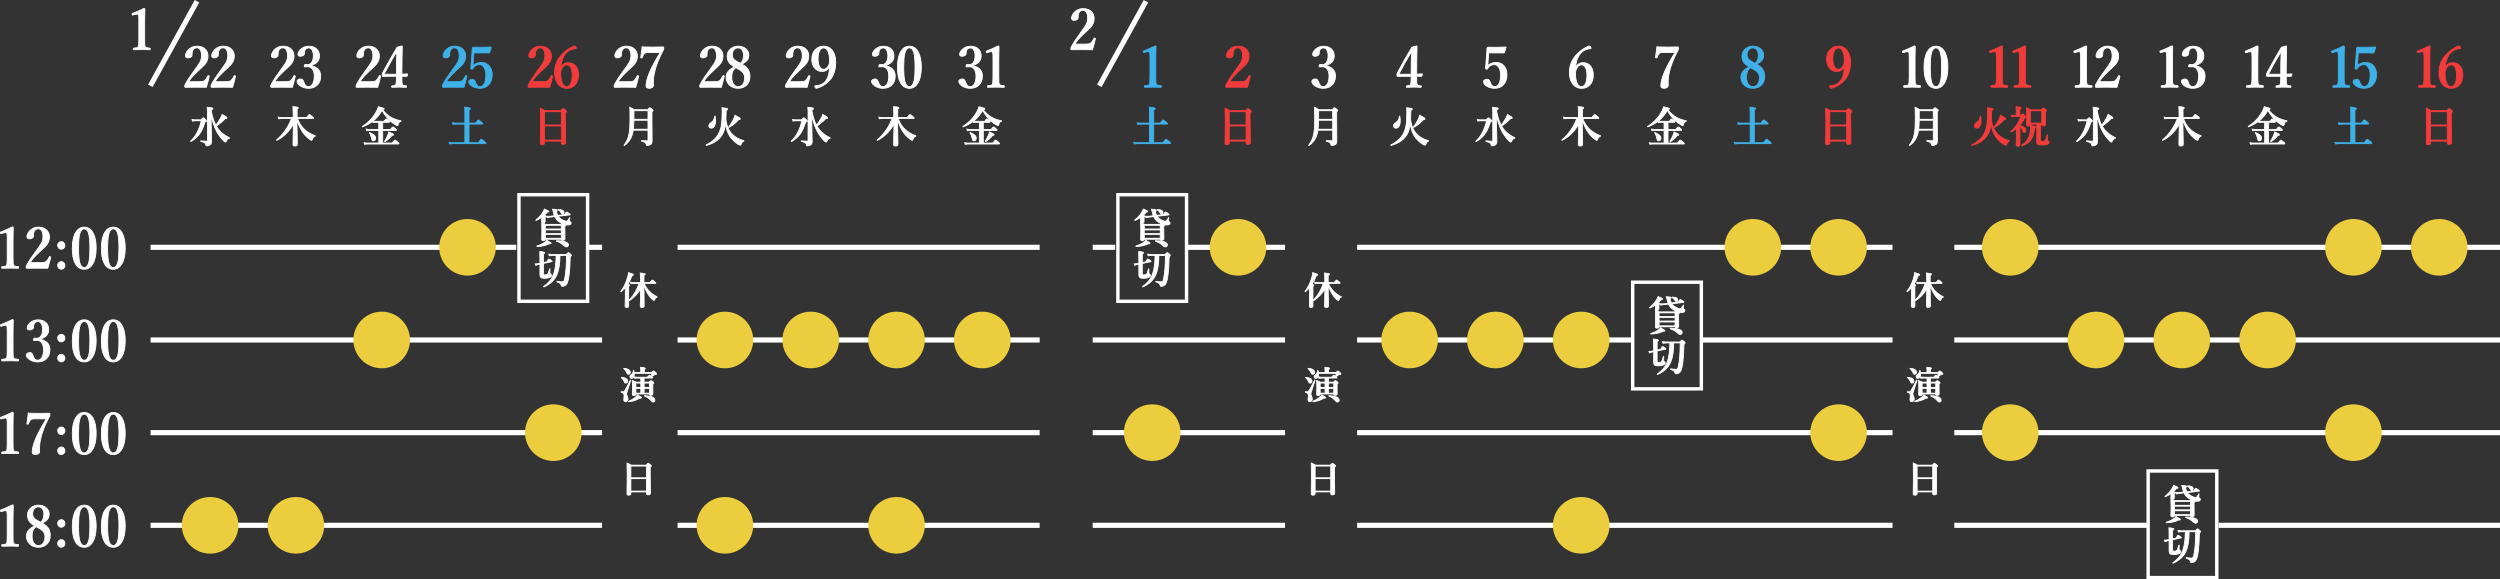 <?xml version="1.0" encoding="UTF-8"?><svg id="_レイヤー_2" xmlns="http://www.w3.org/2000/svg" viewBox="0 0 1456.85 337.59"><rect x="0" y="0" width="1456.85" height="337.59" fill="#333333" stroke="none"/><defs><style>.cls-1{stroke-width:3px;}.cls-1,.cls-2{fill:#fff;}.cls-1,.cls-2,.cls-3{stroke:#fff;}.cls-2,.cls-4,.cls-5{stroke-width:.5px;}.cls-4{fill:#3fb0e8;stroke:#3fb0e8;}.cls-5{fill:#f23b3b;stroke:#f23b3b;}.cls-6{fill:#ebcd3e;}.cls-3{fill:none;stroke-width:2px;}</style></defs><g id="_レイヤー_1-2"><rect class="cls-3" x="302.42" y="113.46" width="40" height="62.13"/><path class="cls-2" d="M317.17,125.5c.69.18,1.04.36,1.04.54,0,.12-.18.29-.53.52v2.52c.01.49-.39.74-1.2.74-.57,0-.85-.23-.85-.7l.08-1.42c0-.41,0-.76.02-1.06-.97.7-2.08,1.31-3.34,1.84,0,0-.02.01-.03.01-.09,0-.13-.06-.13-.17,0-.03.01-.05.03-.07,1.6-1.34,2.85-2.71,3.77-4.1.5-.78.91-1.55,1.24-2.33,1.74.73,2.61,1.2,2.61,1.42,0,.25-.33.38-.97.4-.46.62-1.03,1.23-1.72,1.86ZM321.17,141.77c0,.19-.26.29-.78.29h-.24c-1.96.98-4.35,1.51-7.16,1.6-.08,0-.12-.07-.12-.21,0-.06.02-.1.05-.1,2.03-.65,3.63-1.44,4.81-2.38.4-.29.72-.61.94-.95,1.3.78,2.05,1.23,2.25,1.37.17.12.25.25.25.37ZM327.37,130.16c-.78-.38-1.46-.82-2.05-1.3-.84-.68-1.51-1.56-2.02-2.64l-3.12.35c-.48.06-.93.16-1.37.29l-.28-.85c.4.03.85.05,1.34.05h.3l2.91-.32c-.26-.69-.46-1.41-.62-2.16-.19-.8-.34-1.36-.45-1.67,1.12.05,1.89.12,2.3.23.35.09.53.23.53.4,0,.14-.2.33-.6.59.16.92.41,1.71.73,2.39l3.95-.45c.64-1.02,1.05-1.53,1.23-1.53s.68.28,1.51.83c.43.3.65.53.65.68,0,.13-.07.2-.2.2l-6.87.77c.07.12.19.27.34.45.34.44.85.87,1.53,1.3.56.35,1.14.64,1.72.85.56.21,1.02.31,1.37.31.42,0,1-.72,1.73-2.17.02-.05.06-.07.12-.06.04.01.06.05.05.1-.14,1.14-.21,1.75-.21,1.83,0,.15.03.26.09.33.06.06.19.15.41.25.3.18.45.46.45.83,0,.71-.66,1.06-1.97,1.06-.33,0-.73-.04-1.22-.13.07.07.1.15.1.24,0,.12-.2.36-.59.73v1.18l.08,6.01c0,.58-.43.88-1.28.88-.55,0-.83-.2-.85-.59h-9.31c0,.54-.4.81-1.19.81-.63,0-.94-.25-.94-.76l.1-4.91c0-1.8-.03-3.41-.1-4.82.8.28,1.57.62,2.31,1.01h8.9c.2-.26.37-.46.5-.59ZM327.09,133.44v-2.14h-9.31v2.14h9.31ZM327.09,136.09v-2.11h-9.31v2.11h9.31ZM327.09,138.88v-2.25h-9.31v2.25h9.31ZM331.29,142.72c0,.35-.14.64-.42.88-.24.21-.51.31-.81.31-.42,0-.88-.24-1.37-.71-1.13-1.15-2.61-2.03-4.45-2.66-.04-.02-.07-.06-.07-.12,0-.08.04-.13.11-.13,2.56,0,4.44.27,5.63.81.91.41,1.37.95,1.37,1.63ZM328.66,123.79c0,.3-.09.54-.26.73-.15.16-.34.24-.56.24-.15,0-.27-.04-.36-.12-.08-.07-.2-.23-.36-.47-.59-.94-1.19-1.54-1.79-1.8-.04-.02-.05-.05-.05-.09,0-.1.04-.15.12-.15,2.18,0,3.26.55,3.26,1.66Z"/><path class="cls-2" d="M316.66,153.5v5.7c0,.48.05.76.15.85.09.09.31.14.66.14.83,0,1.38-.13,1.63-.4.2-.21.39-.58.58-1.13.1-.31.3-.97.58-1.96.01-.06.06-.09.13-.09.08,0,.12.03.12.09-.03.88-.04,1.61-.04,2.19,0,.36.1.6.3.71.26.18.43.32.5.44.07.1.1.24.1.43,0,.57-.39,1-1.17,1.28-.74.28-1.78.43-3.13.43-.97,0-1.63-.19-1.97-.56-.31-.33-.47-.9-.47-1.71l.02-3.47v-2.5l-.94.2c-.66.17-1.15.33-1.46.5l-.38-.85c.54,0,1.1-.05,1.66-.14l1.12-.24c-.03-3.05-.07-5.34-.11-6.87,1.93.18,2.89.45,2.89.81,0,.18-.26.39-.77.63v5l2.14-.45c.45-1.08.78-1.62.99-1.62.17,0,.65.26,1.41.78.39.26.58.47.58.63,0,.08-.07.13-.2.16l-4.92,1.04ZM326.33,148.83c-.04,4.75-.59,8.39-1.64,10.93-.72,1.78-1.77,3.3-3.15,4.54-1.16,1.05-2.67,2.03-4.52,2.92h-.03c-.13,0-.2-.08-.2-.25,0-.02,0-.04.02-.06,1.67-1.18,2.99-2.42,3.94-3.72.88-1.19,1.57-2.57,2.06-4.14.8-2.43,1.22-5.83,1.26-10.21h-2.35c-.53,0-1.09.06-1.69.18l-.24-.91c.68.12,1.31.18,1.88.18h8.28c.66-.75,1.07-1.13,1.23-1.13.17,0,.6.32,1.28.95.36.33.54.57.54.73,0,.12-.24.41-.71.88-.16,8.18-.79,13.36-1.88,15.54-.26.51-.61.88-1.03,1.13-.52.3-1.09.45-1.71.45-.23,0-.38-.05-.47-.14-.07-.08-.13-.24-.18-.47-.09-.5-.32-.88-.69-1.15-.34-.25-.93-.51-1.77-.81-.05-.02-.08-.08-.08-.18,0-.13.03-.19.1-.17,1.49.21,2.52.31,3.09.31.43,0,.75-.17.95-.51.17-.28.32-.77.46-1.48.69-3.37,1.03-7.84,1.03-13.4h-3.77Z"/><rect class="cls-3" x="651.44" y="113.46" width="40" height="62.13"/><path class="cls-2" d="M666.19,125.5c.69.18,1.04.36,1.04.54,0,.12-.18.29-.53.52v2.52c.01.49-.39.74-1.2.74-.57,0-.85-.23-.85-.7l.08-1.42c0-.41,0-.76.02-1.06-.97.7-2.08,1.31-3.34,1.84,0,0-.02.01-.03.01-.09,0-.13-.06-.13-.17,0-.03.01-.05.03-.07,1.6-1.34,2.85-2.71,3.77-4.1.5-.78.91-1.55,1.24-2.33,1.74.73,2.61,1.2,2.61,1.42,0,.25-.33.38-.97.4-.46.62-1.03,1.23-1.72,1.86ZM670.19,141.77c0,.19-.26.29-.78.29h-.24c-1.96.98-4.35,1.51-7.16,1.6-.08,0-.12-.07-.12-.21,0-.06.02-.1.05-.1,2.03-.65,3.63-1.44,4.81-2.38.4-.29.72-.61.94-.95,1.3.78,2.05,1.23,2.25,1.37.17.12.25.25.25.37ZM676.38,130.16c-.78-.38-1.46-.82-2.05-1.3-.84-.68-1.51-1.56-2.02-2.64l-3.12.35c-.48.06-.93.16-1.37.29l-.28-.85c.4.03.85.05,1.34.05h.3l2.91-.32c-.26-.69-.46-1.41-.62-2.16-.19-.8-.34-1.36-.45-1.67,1.12.05,1.89.12,2.3.23.35.09.53.23.53.4,0,.14-.2.33-.6.59.16.92.41,1.71.73,2.39l3.95-.45c.64-1.02,1.05-1.53,1.23-1.53s.68.28,1.51.83c.43.3.65.53.65.68,0,.13-.07.2-.2.2l-6.87.77c.07.12.19.27.34.45.34.44.85.87,1.53,1.3.56.35,1.14.64,1.72.85.56.21,1.02.31,1.37.31.42,0,1-.72,1.73-2.17.02-.05.06-.07.12-.06.04.01.06.05.05.1-.14,1.14-.21,1.75-.21,1.83,0,.15.03.26.09.33.06.06.19.15.41.25.3.18.45.46.45.83,0,.71-.66,1.06-1.97,1.06-.33,0-.73-.04-1.22-.13.07.07.1.15.1.24,0,.12-.2.36-.59.73v1.18l.08,6.01c0,.58-.43.88-1.28.88-.55,0-.83-.2-.85-.59h-9.31c0,.54-.4.81-1.19.81-.63,0-.94-.25-.94-.76l.1-4.91c0-1.8-.03-3.41-.1-4.82.8.28,1.57.62,2.31,1.01h8.9c.2-.26.37-.46.5-.59ZM676.11,133.44v-2.14h-9.31v2.14h9.31ZM676.11,136.09v-2.11h-9.31v2.11h9.31ZM676.11,138.88v-2.25h-9.31v2.25h9.31ZM680.31,142.72c0,.35-.14.64-.42.88-.24.21-.51.31-.81.31-.42,0-.88-.24-1.37-.71-1.13-1.15-2.61-2.03-4.45-2.66-.04-.02-.07-.06-.07-.12,0-.08.04-.13.11-.13,2.56,0,4.44.27,5.63.81.91.41,1.37.95,1.37,1.63ZM677.68,123.79c0,.3-.09.54-.26.73-.15.16-.34.24-.56.24-.15,0-.27-.04-.36-.12-.08-.07-.2-.23-.36-.47-.59-.94-1.19-1.54-1.79-1.8-.04-.02-.05-.05-.05-.09,0-.1.04-.15.12-.15,2.18,0,3.26.55,3.26,1.66Z"/><path class="cls-2" d="M665.67,153.5v5.7c0,.48.05.76.15.85.09.09.31.14.66.14.83,0,1.38-.13,1.63-.4.2-.21.39-.58.58-1.13.1-.31.3-.97.58-1.96.01-.06.06-.09.13-.09.08,0,.12.03.12.09-.03.88-.04,1.61-.04,2.19,0,.36.1.6.3.71.26.18.43.32.5.44.07.1.1.24.1.43,0,.57-.39,1-1.17,1.28-.74.28-1.78.43-3.13.43-.97,0-1.63-.19-1.97-.56-.31-.33-.47-.9-.47-1.71l.02-3.47v-2.5l-.94.2c-.66.17-1.15.33-1.46.5l-.38-.85c.54,0,1.1-.05,1.66-.14l1.12-.24c-.03-3.05-.07-5.34-.11-6.87,1.93.18,2.89.45,2.89.81,0,.18-.26.39-.77.63v5l2.14-.45c.45-1.08.78-1.62.99-1.62.17,0,.65.26,1.41.78.39.26.58.47.58.63,0,.08-.07.13-.2.16l-4.92,1.04ZM675.34,148.83c-.04,4.75-.59,8.39-1.64,10.93-.72,1.78-1.77,3.3-3.15,4.54-1.16,1.05-2.67,2.03-4.52,2.92h-.03c-.13,0-.2-.08-.2-.25,0-.02,0-.04.02-.06,1.67-1.18,2.99-2.42,3.94-3.72.88-1.19,1.57-2.57,2.06-4.14.8-2.43,1.22-5.83,1.26-10.21h-2.35c-.53,0-1.09.06-1.69.18l-.24-.91c.68.12,1.31.18,1.88.18h8.28c.66-.75,1.07-1.13,1.23-1.13.17,0,.6.32,1.28.95.36.33.54.57.54.73,0,.12-.24.41-.71.88-.16,8.18-.79,13.36-1.88,15.54-.26.51-.61.88-1.03,1.13-.52.3-1.09.45-1.71.45-.23,0-.38-.05-.47-.14-.07-.08-.13-.24-.18-.47-.09-.5-.32-.88-.69-1.15-.34-.25-.93-.51-1.77-.81-.05-.02-.08-.08-.08-.18,0-.13.03-.19.1-.17,1.49.21,2.52.31,3.09.31.43,0,.75-.17.95-.51.17-.28.32-.77.46-1.48.69-3.37,1.03-7.84,1.03-13.4h-3.77Z"/><rect class="cls-3" x="951.44" y="164.46" width="40" height="62.13"/><path class="cls-2" d="M966.19,176.5c.69.18,1.04.36,1.04.54,0,.12-.18.29-.53.52v2.52c.01.49-.39.74-1.2.74-.57,0-.85-.23-.85-.7l.08-1.42c0-.41,0-.76.02-1.06-.97.7-2.08,1.31-3.34,1.84,0,0-.02.01-.03.01-.09,0-.13-.06-.13-.17,0-.03.01-.05.03-.07,1.6-1.34,2.85-2.71,3.77-4.1.5-.78.91-1.55,1.24-2.33,1.74.73,2.61,1.2,2.61,1.42,0,.25-.33.38-.97.4-.46.62-1.03,1.23-1.72,1.86ZM970.19,192.77c0,.19-.26.29-.78.29h-.24c-1.96.98-4.35,1.51-7.16,1.6-.08,0-.12-.07-.12-.21,0-.06.02-.1.05-.1,2.03-.65,3.63-1.44,4.81-2.38.4-.29.72-.61.94-.95,1.3.78,2.05,1.23,2.25,1.37.17.12.25.25.25.37ZM976.38,181.16c-.78-.38-1.46-.82-2.05-1.3-.84-.68-1.51-1.56-2.02-2.64l-3.12.35c-.48.06-.93.16-1.37.29l-.28-.85c.4.03.85.05,1.34.05h.3l2.91-.32c-.26-.69-.46-1.41-.62-2.16-.19-.8-.34-1.36-.45-1.67,1.12.05,1.89.12,2.3.23.35.09.53.23.53.4,0,.14-.2.33-.6.59.16.92.41,1.71.73,2.39l3.95-.45c.64-1.02,1.05-1.53,1.23-1.53s.68.28,1.51.83c.43.3.65.53.65.68,0,.13-.07.2-.2.2l-6.87.77c.07.12.19.27.34.45.34.44.85.87,1.53,1.3.56.35,1.14.64,1.72.85.56.21,1.02.31,1.37.31.42,0,1-.72,1.73-2.17.02-.05.06-.07.12-.06.04.01.06.05.05.1-.14,1.14-.21,1.75-.21,1.83,0,.15.03.26.09.33.06.06.19.15.41.25.3.18.45.46.45.83,0,.71-.66,1.06-1.97,1.06-.33,0-.73-.04-1.22-.13.07.07.1.15.1.24,0,.12-.2.36-.59.73v1.18l.08,6.01c0,.58-.43.88-1.28.88-.55,0-.83-.2-.85-.59h-9.31c0,.54-.4.81-1.19.81-.63,0-.94-.25-.94-.76l.1-4.91c0-1.8-.03-3.41-.1-4.82.8.28,1.57.62,2.31,1.01h8.9c.2-.26.37-.46.5-.59ZM976.11,184.44v-2.14h-9.31v2.14h9.31ZM976.11,187.09v-2.11h-9.31v2.11h9.31ZM976.11,189.88v-2.25h-9.31v2.25h9.31ZM980.31,193.72c0,.35-.14.64-.42.88-.24.21-.51.31-.81.31-.42,0-.88-.24-1.37-.71-1.13-1.15-2.61-2.03-4.45-2.66-.04-.02-.07-.06-.07-.12,0-.08.04-.13.11-.13,2.56,0,4.44.27,5.63.81.91.41,1.37.95,1.37,1.63ZM977.68,174.79c0,.3-.09.54-.26.73-.15.16-.34.24-.56.24-.15,0-.27-.04-.36-.12-.08-.07-.2-.23-.36-.47-.59-.94-1.19-1.54-1.79-1.8-.04-.02-.05-.05-.05-.09,0-.1.04-.15.12-.15,2.18,0,3.26.55,3.26,1.66Z"/><path class="cls-2" d="M965.67,204.5v5.7c0,.48.05.76.15.85.09.09.31.14.66.14.83,0,1.38-.13,1.63-.4.2-.21.39-.58.58-1.13.1-.31.3-.97.58-1.96.01-.06.06-.09.13-.09.08,0,.12.03.12.09-.03.88-.04,1.61-.04,2.19,0,.36.1.6.3.71.26.18.43.32.5.44.07.1.1.24.1.43,0,.57-.39,1-1.17,1.28-.74.28-1.78.43-3.13.43-.97,0-1.63-.19-1.97-.56-.31-.33-.47-.9-.47-1.71l.02-3.47v-2.5l-.94.2c-.66.17-1.15.33-1.46.5l-.38-.85c.54,0,1.1-.05,1.66-.14l1.12-.24c-.03-3.05-.07-5.34-.11-6.87,1.93.18,2.89.45,2.89.81,0,.18-.26.39-.77.63v5l2.14-.45c.45-1.08.78-1.62.99-1.62.17,0,.65.26,1.41.78.39.26.58.47.58.63,0,.08-.07.13-.2.16l-4.92,1.04ZM975.34,199.83c-.04,4.75-.59,8.39-1.64,10.93-.72,1.78-1.77,3.3-3.15,4.54-1.16,1.05-2.67,2.03-4.52,2.92h-.03c-.13,0-.2-.08-.2-.25,0-.02,0-.04.02-.06,1.67-1.18,2.99-2.42,3.94-3.72.88-1.19,1.57-2.57,2.06-4.14.8-2.43,1.22-5.83,1.26-10.21h-2.35c-.53,0-1.09.06-1.69.18l-.24-.91c.68.12,1.31.18,1.88.18h8.28c.66-.75,1.07-1.13,1.23-1.13.17,0,.6.32,1.28.95.36.33.54.57.54.73,0,.12-.24.41-.71.88-.16,8.18-.79,13.36-1.88,15.54-.26.51-.61.88-1.03,1.13-.52.3-1.09.45-1.71.45-.23,0-.38-.05-.47-.14-.07-.08-.13-.24-.18-.47-.09-.5-.32-.88-.69-1.15-.34-.25-.93-.51-1.77-.81-.05-.02-.08-.08-.08-.18,0-.13.03-.19.1-.17,1.49.21,2.52.31,3.09.31.43,0,.75-.17.95-.51.17-.28.32-.77.46-1.48.69-3.37,1.03-7.84,1.03-13.4h-3.77Z"/><rect class="cls-3" x="1251.81" y="274.46" width="40" height="62.13"/><path class="cls-2" d="M1266.56,286.5c.69.18,1.04.36,1.04.54,0,.12-.18.29-.53.52v2.52c.01.49-.39.74-1.2.74-.57,0-.85-.23-.85-.7l.08-1.42c0-.41,0-.76.02-1.06-.97.7-2.08,1.31-3.34,1.84,0,0-.02.01-.03.01-.09,0-.13-.06-.13-.17,0-.03.01-.05.03-.07,1.6-1.34,2.85-2.71,3.77-4.1.5-.78.91-1.55,1.24-2.33,1.74.73,2.61,1.2,2.61,1.42,0,.25-.33.38-.97.4-.46.62-1.03,1.23-1.72,1.86ZM1270.56,302.77c0,.19-.26.29-.78.29h-.24c-1.96.98-4.35,1.51-7.16,1.6-.08,0-.12-.07-.12-.21,0-.06.02-.1.05-.1,2.03-.65,3.63-1.44,4.81-2.38.4-.29.72-.61.94-.95,1.3.78,2.05,1.23,2.25,1.37.17.12.25.25.25.37ZM1276.76,291.16c-.78-.38-1.46-.82-2.05-1.3-.84-.68-1.51-1.56-2.02-2.64l-3.12.35c-.48.06-.93.16-1.37.29l-.28-.85c.4.03.85.05,1.34.05h.3l2.91-.32c-.26-.69-.46-1.41-.62-2.16-.19-.8-.34-1.36-.45-1.67,1.12.05,1.89.12,2.3.23.35.09.53.23.53.4,0,.14-.2.33-.6.59.16.92.41,1.71.73,2.39l3.95-.45c.64-1.02,1.05-1.53,1.23-1.53s.68.28,1.51.83c.43.3.65.53.65.68,0,.13-.07.2-.2.2l-6.87.77c.07.12.19.27.34.45.34.44.85.87,1.53,1.3.56.35,1.14.64,1.72.85.56.21,1.02.31,1.37.31.42,0,1-.72,1.73-2.17.02-.05.06-.07.12-.06.04.01.06.05.05.1-.14,1.14-.21,1.75-.21,1.83,0,.15.03.26.09.33.06.06.19.15.41.25.3.18.45.46.45.83,0,.71-.66,1.06-1.97,1.06-.33,0-.73-.04-1.22-.13.07.07.1.15.1.24,0,.12-.2.36-.59.73v1.18l.08,6.01c0,.58-.43.88-1.28.88-.55,0-.83-.2-.85-.59h-9.31c0,.54-.4.81-1.19.81-.63,0-.94-.25-.94-.76l.1-4.91c0-1.8-.03-3.41-.1-4.82.8.28,1.57.62,2.31,1.01h8.9c.2-.26.37-.46.5-.59ZM1276.49,294.44v-2.14h-9.31v2.14h9.31ZM1276.49,297.09v-2.11h-9.31v2.11h9.31ZM1276.49,299.88v-2.25h-9.31v2.25h9.31ZM1280.68,303.72c0,.35-.14.64-.42.88-.24.21-.51.31-.81.31-.42,0-.88-.24-1.37-.71-1.13-1.15-2.61-2.03-4.45-2.66-.04-.02-.07-.06-.07-.12,0-.08.04-.13.11-.13,2.56,0,4.44.27,5.63.81.91.41,1.37.95,1.37,1.63ZM1278.05,284.79c0,.3-.09.54-.26.73-.15.16-.34.24-.56.24-.15,0-.27-.04-.36-.12-.08-.07-.2-.23-.36-.47-.59-.94-1.19-1.54-1.79-1.8-.04-.02-.05-.05-.05-.09,0-.1.04-.15.12-.15,2.18,0,3.26.55,3.26,1.66Z"/><path class="cls-2" d="M1266.05,314.5v5.7c0,.48.05.76.15.85.09.09.31.14.66.14.83,0,1.38-.13,1.63-.4.2-.21.39-.58.58-1.13.1-.31.3-.97.58-1.96.01-.06.06-.09.13-.09.08,0,.12.03.12.09-.03.88-.04,1.61-.04,2.19,0,.36.1.6.3.71.26.18.43.32.5.44.07.1.1.24.1.43,0,.57-.39,1-1.17,1.28-.74.28-1.78.43-3.13.43-.97,0-1.63-.19-1.97-.56-.31-.33-.47-.9-.47-1.71l.02-3.47v-2.5l-.94.2c-.66.17-1.15.33-1.46.5l-.38-.85c.54,0,1.1-.05,1.66-.14l1.12-.24c-.03-3.05-.07-5.34-.11-6.87,1.93.18,2.89.45,2.89.81,0,.18-.26.39-.77.63v5l2.14-.45c.45-1.08.78-1.62.99-1.62.17,0,.65.26,1.41.78.39.26.58.47.58.63,0,.08-.07.13-.2.16l-4.92,1.04ZM1275.72,309.83c-.04,4.75-.59,8.39-1.64,10.93-.72,1.78-1.77,3.3-3.15,4.54-1.16,1.05-2.67,2.03-4.52,2.92h-.03c-.13,0-.2-.08-.2-.25,0-.02,0-.04.02-.06,1.67-1.18,2.99-2.42,3.94-3.72.88-1.19,1.57-2.57,2.06-4.14.8-2.43,1.22-5.83,1.26-10.21h-2.35c-.53,0-1.09.06-1.69.18l-.24-.91c.68.12,1.31.18,1.88.18h8.28c.66-.75,1.07-1.13,1.23-1.13.17,0,.6.32,1.28.95.36.33.54.57.54.73,0,.12-.24.41-.71.88-.16,8.18-.79,13.36-1.88,15.54-.26.51-.61.88-1.03,1.13-.52.3-1.09.45-1.71.45-.23,0-.38-.05-.47-.14-.07-.08-.13-.24-.18-.47-.09-.5-.32-.88-.69-1.15-.34-.25-.93-.51-1.77-.81-.05-.02-.08-.08-.08-.18,0-.13.03-.19.1-.17,1.49.21,2.52.31,3.09.31.43,0,.75-.17.95-.51.17-.28.32-.77.46-1.48.69-3.37,1.03-7.84,1.03-13.4h-3.77Z"/><line class="cls-1" x1="691.75" y1="144.12" x2="748.85" y2="144.12"/><line class="cls-1" x1="636.75" y1="144.12" x2="649.85" y2="144.12"/><line class="cls-1" x1="636.75" y1="198.12" x2="748.85" y2="198.12"/><line class="cls-1" x1="636.75" y1="252.12" x2="748.85" y2="252.12"/><line class="cls-1" x1="636.75" y1="306.12" x2="748.85" y2="306.12"/><line class="cls-1" x1="394.85" y1="144.12" x2="605.85" y2="144.12"/><path class="cls-2" d="M83.93,4.86c.34,0,.5.13.5.38-.01.59-.04,1.87-.08,3.85-.03,1.32-.05,2.46-.05,3.42v10.29c0,1.71.02,2.8.06,3.26.04.42.14.79.29,1.11.14.32.49.54,1.04.66.2.04.74.11,1.62.21.18.02.27.18.27.48s-.09.47-.27.47c-1.45-.06-2.99-.1-4.62-.1s-3.27.03-4.74.1c-.21,0-.32-.16-.32-.47s.11-.46.32-.48c.92-.07,1.51-.15,1.78-.22.45-.12.73-.33.85-.64.21-.46.32-1.92.32-4.37v-11.77c0-1.38-.11-2.22-.32-2.52-.11-.2-.36-.3-.73-.3-.31,0-.67.06-1.1.19l-1.22.35c-.11.03-.19.05-.23.05-.15,0-.26-.13-.32-.4-.03-.14-.05-.24-.05-.29,0-.13.11-.23.34-.3,2.09-.8,4.31-1.79,6.65-2.95Z"/><path class="cls-2" d="M7.23,132.2c.34,0,.5.13.5.38-.01.59-.04,1.87-.08,3.85-.03,1.32-.05,2.46-.05,3.42v10.29c0,1.71.02,2.8.06,3.26.04.42.14.79.29,1.11.14.32.49.54,1.04.66.2.04.74.11,1.62.21.18.02.27.18.27.48s-.09.47-.27.47c-1.45-.06-2.99-.1-4.62-.1s-3.27.03-4.74.1c-.21,0-.32-.16-.32-.47s.11-.46.32-.48c.92-.07,1.51-.15,1.78-.22.45-.12.73-.33.85-.64.21-.46.32-1.92.32-4.37v-11.77c0-1.38-.11-2.22-.32-2.52-.11-.2-.36-.3-.73-.3-.31,0-.67.06-1.1.19l-1.22.35c-.11.03-.19.05-.23.05-.15,0-.26-.13-.32-.4-.03-.14-.05-.24-.05-.29,0-.13.11-.23.34-.3,2.09-.8,4.31-1.79,6.65-2.95Z"/><path class="cls-2" d="M27.85,156.33c-1.41-.04-3.42-.06-6.02-.06-2.75,0-4.8.02-6.18.06-.18,0-.29-.03-.34-.1-.05-.08-.08-.23-.08-.47,0-.35.06-.66.18-.92,1.24-2.37,3.07-5.17,5.48-8.43,1.76-2.38,2.83-3.92,3.2-4.64.63-1.2.95-2.45.95-3.74,0-1.52-.25-2.7-.76-3.53-.48-.78-1.12-1.17-1.92-1.17-1.26,0-2.13.64-2.59,1.91-.18.49-.27,1.3-.27,2.41,0,.47-.28.86-.84,1.17-.45.25-.95.37-1.51.37-1,0-1.49-.42-1.49-1.25,0-.74.27-1.53.81-2.38.59-.92,1.36-1.66,2.3-2.23,1.1-.65,2.3-.98,3.6-.98,2.17,0,3.84.64,5.03,1.93.96,1.05,1.43,2.34,1.43,3.88,0,1.89-.69,3.6-2.06,5.12-.43.47-1.14,1.16-2.13,2.05-.81.74-1.42,1.31-1.83,1.7-1.76,1.68-2.99,2.95-3.69,3.8-.54.64-1.04,1.38-1.49,2.22h5.52c1.34,0,2.27-.06,2.79-.19.42-.11.78-.31,1.08-.59.6-.59,1.17-1.43,1.71-2.54.08-.15.17-.22.27-.22.05,0,.13.02.23.05.21.08.32.19.32.34v.1c-.48,2.11-1.04,4.22-1.69,6.33Z"/><path class="cls-2" d="M35.71,140.82c.62,0,1.14.24,1.56.72.37.43.55.93.55,1.49,0,.65-.23,1.2-.7,1.64-.41.39-.87.58-1.4.58-.62,0-1.14-.25-1.56-.74-.37-.42-.55-.91-.55-1.48,0-.65.23-1.2.7-1.65.41-.37.87-.56,1.4-.56ZM35.71,152.46c.62,0,1.14.25,1.56.74.37.42.55.91.55,1.48,0,.65-.23,1.2-.7,1.65-.41.38-.87.56-1.4.56-.62,0-1.14-.24-1.56-.72-.37-.43-.55-.93-.55-1.49,0-.65.23-1.2.7-1.64.41-.38.87-.58,1.4-.58Z"/><path class="cls-2" d="M49.11,132.36c2.31,0,4.09,1.25,5.34,3.74,1.07,2.15,1.6,4.98,1.6,8.49,0,4.07-.7,7.2-2.09,9.41-1.22,1.95-2.84,2.92-4.85,2.92-2.38,0-4.18-1.21-5.4-3.64-1.06-2.1-1.59-4.93-1.59-8.49,0-4.13.69-7.3,2.07-9.52,1.22-1.94,2.86-2.91,4.91-2.91ZM49.11,133.37c-1.33,0-2.25,1.16-2.76,3.48-.38,1.73-.56,4.35-.56,7.83,0,3.98.25,6.83.76,8.56.53,1.78,1.38,2.67,2.56,2.67,1.3,0,2.21-1.15,2.71-3.45.38-1.73.56-4.32.56-7.77,0-4.01-.25-6.89-.75-8.62-.52-1.8-1.36-2.7-2.53-2.7Z"/><path class="cls-2" d="M66.04,132.36c2.31,0,4.09,1.25,5.34,3.74,1.07,2.15,1.6,4.98,1.6,8.49,0,4.07-.7,7.2-2.09,9.41-1.22,1.95-2.84,2.92-4.85,2.92-2.38,0-4.18-1.21-5.4-3.64-1.06-2.1-1.59-4.93-1.59-8.49,0-4.13.69-7.3,2.07-9.52,1.22-1.94,2.86-2.91,4.91-2.91ZM66.04,133.37c-1.33,0-2.25,1.16-2.76,3.48-.38,1.73-.56,4.35-.56,7.83,0,3.98.25,6.83.76,8.56.53,1.78,1.38,2.67,2.56,2.67,1.3,0,2.21-1.15,2.71-3.45.38-1.73.56-4.32.56-7.77,0-4.01-.25-6.89-.75-8.62-.52-1.8-1.36-2.7-2.53-2.7Z"/><path class="cls-2" d="M7.23,186.2c.34,0,.5.13.5.38-.01.59-.04,1.87-.08,3.85-.03,1.32-.05,2.46-.05,3.42v10.29c0,1.71.02,2.8.06,3.26.04.42.14.79.29,1.11.14.32.49.54,1.04.66.2.04.74.11,1.62.21.18.02.27.18.27.48s-.09.47-.27.47c-1.45-.06-2.99-.1-4.62-.1s-3.27.03-4.74.1c-.21,0-.32-.16-.32-.47s.11-.46.32-.48c.92-.07,1.51-.15,1.78-.22.45-.12.73-.33.85-.64.21-.46.32-1.92.32-4.37v-11.77c0-1.38-.11-2.22-.32-2.52-.11-.2-.36-.3-.73-.3-.31,0-.67.06-1.1.19l-1.22.35c-.11.03-.19.05-.23.05-.15,0-.26-.13-.32-.4-.03-.14-.05-.24-.05-.29,0-.13.11-.23.34-.3,2.09-.8,4.31-1.79,6.65-2.95Z"/><path class="cls-2" d="M23.35,197.66c3.83.82,5.75,2.87,5.75,6.13,0,2.33-.73,4.15-2.2,5.44-1.27,1.12-2.92,1.69-4.96,1.69-1.64,0-3.17-.43-4.59-1.28-1.35-.89-2.03-1.81-2.03-2.76,0-.44.22-.79.67-1.06.4-.24.92-.35,1.57-.35.55,0,1.01.34,1.37,1.01.05.08.26.57.63,1.49.47,1.29,1.26,1.94,2.38,1.94s2.02-.63,2.62-1.89c.52-1.08.78-2.52.78-4.32,0-1.5-.31-2.75-.93-3.74-.67-1.08-1.62-1.62-2.84-1.62-.09,0-.2,0-.32.02-.8.05-1.27.08-1.4.08-.23,0-.35-.11-.35-.32,0-.09.02-.2.05-.34.07-.5.27-.75.6-.75l1.19.1c1.03,0,1.86-.45,2.5-1.35.64-.92.96-2.18.96-3.79,0-1.41-.25-2.55-.76-3.4-.47-.8-1.09-1.2-1.86-1.2-1.1,0-1.88.49-2.35,1.48-.16.43-.24.98-.24,1.65,0,.57-.25,1.01-.76,1.33-.42.26-.95.39-1.59.39-.96,0-1.43-.35-1.43-1.06,0-1.16.65-2.25,1.94-3.29,1.26-1.01,2.74-1.51,4.44-1.51,1.95,0,3.5.56,4.64,1.69,1.03,1.01,1.54,2.33,1.54,3.97,0,2.84-1.67,4.67-5,5.49v.16Z"/><path class="cls-2" d="M35.71,194.82c.62,0,1.14.24,1.56.72.37.43.55.93.55,1.49,0,.65-.23,1.2-.7,1.64-.41.39-.87.58-1.4.58-.62,0-1.14-.25-1.56-.74-.37-.42-.55-.91-.55-1.48,0-.65.23-1.2.7-1.65.41-.37.87-.56,1.4-.56ZM35.71,206.46c.62,0,1.14.25,1.56.74.37.42.55.91.55,1.48,0,.65-.23,1.2-.7,1.65-.41.38-.87.56-1.4.56-.62,0-1.14-.24-1.56-.72-.37-.43-.55-.93-.55-1.49,0-.65.23-1.2.7-1.64.41-.38.87-.58,1.4-.58Z"/><path class="cls-2" d="M49.11,186.36c2.31,0,4.09,1.25,5.34,3.74,1.07,2.15,1.6,4.98,1.6,8.49,0,4.07-.7,7.2-2.09,9.41-1.22,1.95-2.84,2.92-4.85,2.92-2.38,0-4.18-1.21-5.4-3.64-1.06-2.1-1.59-4.93-1.59-8.49,0-4.13.69-7.3,2.07-9.52,1.22-1.94,2.86-2.91,4.91-2.91ZM49.11,187.37c-1.33,0-2.25,1.16-2.76,3.48-.38,1.73-.56,4.35-.56,7.83,0,3.98.25,6.83.76,8.56.53,1.78,1.38,2.67,2.56,2.67,1.3,0,2.21-1.15,2.71-3.45.38-1.73.56-4.32.56-7.77,0-4.01-.25-6.89-.75-8.62-.52-1.8-1.36-2.7-2.53-2.7Z"/><path class="cls-2" d="M66.04,186.36c2.31,0,4.09,1.25,5.34,3.74,1.07,2.15,1.6,4.98,1.6,8.49,0,4.07-.7,7.2-2.09,9.41-1.22,1.95-2.84,2.92-4.85,2.92-2.38,0-4.18-1.21-5.4-3.64-1.06-2.1-1.59-4.93-1.59-8.49,0-4.13.69-7.3,2.07-9.52,1.22-1.94,2.86-2.91,4.91-2.91ZM66.04,187.37c-1.33,0-2.25,1.16-2.76,3.48-.38,1.73-.56,4.35-.56,7.83,0,3.98.25,6.83.76,8.56.53,1.78,1.38,2.67,2.56,2.67,1.3,0,2.21-1.15,2.71-3.45.38-1.73.56-4.32.56-7.77,0-4.01-.25-6.89-.75-8.62-.52-1.8-1.36-2.7-2.53-2.7Z"/><path class="cls-2" d="M7.23,240.2c.34,0,.5.13.5.38-.01.59-.04,1.87-.08,3.85-.03,1.32-.05,2.46-.05,3.42v10.29c0,1.71.02,2.8.06,3.26.04.42.14.79.29,1.11.14.32.49.54,1.04.66.2.04.74.11,1.62.21.18.02.27.18.27.48s-.09.47-.27.47c-1.45-.06-2.99-.1-4.62-.1s-3.27.03-4.74.1c-.21,0-.32-.16-.32-.47s.11-.46.32-.48c.92-.07,1.51-.15,1.78-.22.45-.12.73-.33.85-.64.21-.46.32-1.92.32-4.37v-11.77c0-1.38-.11-2.22-.32-2.52-.11-.2-.36-.3-.73-.3-.31,0-.67.06-1.1.19l-1.22.35c-.11.03-.19.05-.23.05-.15,0-.26-.13-.32-.4-.03-.14-.05-.24-.05-.29,0-.13.11-.23.34-.3,2.09-.8,4.31-1.79,6.65-2.95Z"/><path class="cls-2" d="M16.49,240.79c1.37.06,3.46.1,6.27.1,2.04,0,4.08-.03,6.1-.1.16,0,.24.23.24.69,0,.42-.04.7-.12.85-2.87,5.42-4.69,10.17-5.46,14.27-.31,1.52-.47,2.96-.47,4.33l.05,2.2c0,.55-.27,1-.82,1.35-.46.29-.97.43-1.54.43-1.31,0-1.97-.48-1.97-1.44,0-2.13.75-4.91,2.24-8.35,1.32-3.02,3.32-6.7,6.01-11.06h-6.77c-1.32,0-2.18.24-2.56.72-.39.43-.75,1.15-1.1,2.17-.07.18-.17.27-.31.27-.06,0-.15,0-.26-.03-.23-.03-.35-.12-.35-.26,0-.02,0-.06.02-.11.39-2.6.66-4.61.81-6.04Z"/><path class="cls-2" d="M35.71,248.82c.62,0,1.14.24,1.56.72.37.43.55.93.55,1.49,0,.65-.23,1.2-.7,1.64-.41.39-.87.58-1.4.58-.62,0-1.14-.25-1.56-.74-.37-.42-.55-.91-.55-1.48,0-.65.23-1.2.7-1.65.41-.37.87-.56,1.4-.56ZM35.71,260.46c.62,0,1.14.25,1.56.74.37.42.55.91.55,1.48,0,.65-.23,1.2-.7,1.65-.41.38-.87.56-1.4.56-.62,0-1.14-.24-1.56-.72-.37-.43-.55-.93-.55-1.49,0-.65.23-1.2.7-1.64.41-.38.87-.58,1.4-.58Z"/><path class="cls-2" d="M49.11,240.36c2.31,0,4.09,1.25,5.34,3.74,1.07,2.15,1.6,4.98,1.6,8.49,0,4.07-.7,7.2-2.09,9.41-1.22,1.95-2.84,2.92-4.85,2.92-2.38,0-4.18-1.21-5.4-3.64-1.06-2.1-1.59-4.93-1.59-8.49,0-4.13.69-7.3,2.07-9.52,1.22-1.94,2.86-2.91,4.91-2.91ZM49.11,241.37c-1.33,0-2.25,1.16-2.76,3.48-.38,1.73-.56,4.35-.56,7.83,0,3.98.25,6.83.76,8.56.53,1.78,1.38,2.67,2.56,2.67,1.3,0,2.21-1.15,2.71-3.45.38-1.73.56-4.32.56-7.77,0-4.01-.25-6.89-.75-8.62-.52-1.8-1.36-2.7-2.53-2.7Z"/><path class="cls-2" d="M66.04,240.36c2.31,0,4.09,1.25,5.34,3.74,1.07,2.15,1.6,4.98,1.6,8.49,0,4.07-.7,7.2-2.09,9.41-1.22,1.95-2.84,2.92-4.85,2.92-2.38,0-4.18-1.21-5.4-3.64-1.06-2.1-1.59-4.93-1.59-8.49,0-4.13.69-7.3,2.07-9.52,1.22-1.94,2.86-2.91,4.91-2.91ZM66.04,241.37c-1.33,0-2.25,1.16-2.76,3.48-.38,1.73-.56,4.35-.56,7.83,0,3.98.25,6.83.76,8.56.53,1.78,1.38,2.67,2.56,2.67,1.3,0,2.21-1.15,2.71-3.45.38-1.73.56-4.32.56-7.77,0-4.01-.25-6.89-.75-8.62-.52-1.8-1.36-2.7-2.53-2.7Z"/><path class="cls-2" d="M7.23,294.2c.34,0,.5.13.5.38-.01.59-.04,1.87-.08,3.85-.03,1.32-.05,2.46-.05,3.42v10.29c0,1.71.02,2.8.06,3.26.04.42.14.79.29,1.11.14.32.49.54,1.04.66.2.04.74.11,1.62.21.18.02.27.18.27.48s-.09.47-.27.47c-1.45-.06-2.99-.1-4.62-.1s-3.27.03-4.74.1c-.21,0-.32-.16-.32-.47s.11-.46.32-.48c.92-.07,1.51-.15,1.78-.22.45-.12.73-.33.85-.64.21-.46.32-1.92.32-4.37v-11.77c0-1.38-.11-2.22-.32-2.52-.11-.2-.36-.3-.73-.3-.31,0-.67.06-1.1.19l-1.22.35c-.11.03-.19.05-.23.05-.15,0-.26-.13-.32-.4-.03-.14-.05-.24-.05-.29,0-.13.11-.23.34-.3,2.09-.8,4.31-1.79,6.65-2.95Z"/><path class="cls-2" d="M24.54,304.84c1.84.95,3.12,2.05,3.83,3.29.61,1.07.92,2.42.92,4.05,0,2.07-.69,3.74-2.07,5.01-1.26,1.16-2.88,1.73-4.85,1.73-2.22,0-3.99-.72-5.32-2.17-1.1-1.21-1.65-2.65-1.65-4.32,0-1.39.49-2.62,1.48-3.68.76-.82,1.88-1.61,3.36-2.36-1.62-.86-2.75-1.83-3.39-2.91-.55-.93-.82-2.09-.82-3.48,0-1.61.68-2.98,2.03-4.11,1.21-1.03,2.66-1.54,4.35-1.54,1.93,0,3.5.57,4.7,1.72,1.03.97,1.54,2.16,1.54,3.55,0,1.27-.38,2.33-1.14,3.18-.6.67-1.58,1.35-2.94,2.04ZM21.14,306.91c-1.02.63-1.7,1.48-2.06,2.55-.25.75-.38,1.75-.38,3.02,0,1.76.38,3.13,1.14,4.13.67.87,1.52,1.3,2.56,1.3,1.25,0,2.22-.54,2.91-1.62.6-.94.9-2.16.9-3.64,0-1.25-.43-2.32-1.28-3.2-.74-.77-2.01-1.62-3.8-2.54ZM23.64,304.31c1.28-.83,1.92-2.39,1.92-4.67,0-1.37-.34-2.46-1.02-3.26-.58-.67-1.3-1.01-2.15-1.01-1.09,0-1.94.43-2.56,1.28-.54.74-.81,1.68-.81,2.83,0,1.03.33,1.88.99,2.55.67.69,1.88,1.45,3.63,2.28Z"/><path class="cls-2" d="M35.71,302.82c.62,0,1.14.24,1.56.72.37.43.55.93.55,1.49,0,.65-.23,1.2-.7,1.64-.41.39-.87.58-1.4.58-.62,0-1.14-.25-1.56-.74-.37-.42-.55-.91-.55-1.48,0-.65.23-1.2.7-1.65.41-.37.87-.56,1.4-.56ZM35.71,314.46c.62,0,1.14.25,1.56.74.37.42.55.91.55,1.48,0,.65-.23,1.2-.7,1.65-.41.38-.87.56-1.4.56-.62,0-1.14-.24-1.56-.72-.37-.43-.55-.93-.55-1.49,0-.65.23-1.2.7-1.64.41-.38.87-.58,1.4-.58Z"/><path class="cls-2" d="M49.11,294.36c2.31,0,4.09,1.25,5.34,3.74,1.07,2.15,1.6,4.98,1.6,8.49,0,4.07-.7,7.2-2.09,9.41-1.22,1.95-2.84,2.92-4.85,2.92-2.38,0-4.18-1.21-5.4-3.64-1.06-2.1-1.59-4.93-1.59-8.49,0-4.13.69-7.3,2.07-9.52,1.22-1.94,2.86-2.91,4.91-2.91ZM49.11,295.37c-1.33,0-2.25,1.16-2.76,3.48-.38,1.73-.56,4.35-.56,7.83,0,3.98.25,6.83.76,8.56.53,1.78,1.38,2.67,2.56,2.67,1.3,0,2.21-1.15,2.71-3.45.38-1.73.56-4.32.56-7.77,0-4.01-.25-6.89-.75-8.62-.52-1.8-1.36-2.7-2.53-2.7Z"/><path class="cls-2" d="M66.04,294.36c2.31,0,4.09,1.25,5.34,3.74,1.07,2.15,1.6,4.98,1.6,8.49,0,4.07-.7,7.2-2.09,9.41-1.22,1.95-2.84,2.92-4.85,2.92-2.38,0-4.18-1.21-5.4-3.64-1.06-2.1-1.59-4.93-1.59-8.49,0-4.13.69-7.3,2.07-9.52,1.22-1.94,2.86-2.91,4.91-2.91ZM66.04,295.37c-1.33,0-2.25,1.16-2.76,3.48-.38,1.73-.56,4.35-.56,7.83,0,3.98.25,6.83.76,8.56.53,1.78,1.38,2.67,2.56,2.67,1.3,0,2.21-1.15,2.71-3.45.38-1.73.56-4.32.56-7.77,0-4.01-.25-6.89-.75-8.62-.52-1.8-1.36-2.7-2.53-2.7Z"/><line class="cls-1" x1="114.8" y1=".72" x2="87.6" y2="50.02"/><path class="cls-2" d="M120.25,50.87c-1.41-.04-3.42-.06-6.02-.06-2.75,0-4.8.02-6.18.06-.18,0-.29-.03-.34-.1-.05-.08-.08-.23-.08-.47,0-.35.06-.66.18-.92,1.24-2.37,3.07-5.17,5.48-8.43,1.76-2.38,2.83-3.92,3.2-4.64.63-1.2.95-2.45.95-3.74,0-1.52-.25-2.7-.76-3.53-.48-.78-1.12-1.17-1.92-1.17-1.26,0-2.13.64-2.59,1.91-.18.49-.27,1.3-.27,2.41,0,.47-.28.86-.84,1.17-.45.25-.95.37-1.51.37-1,0-1.49-.42-1.49-1.25,0-.74.27-1.53.81-2.38.59-.92,1.36-1.66,2.3-2.23,1.1-.65,2.3-.98,3.6-.98,2.17,0,3.84.64,5.03,1.93.96,1.05,1.43,2.34,1.43,3.88,0,1.89-.69,3.6-2.06,5.12-.43.47-1.14,1.16-2.13,2.05-.81.74-1.42,1.31-1.83,1.7-1.76,1.68-2.99,2.95-3.69,3.8-.54.64-1.04,1.38-1.49,2.22h5.52c1.34,0,2.27-.06,2.79-.19.42-.11.78-.31,1.08-.59.6-.59,1.17-1.43,1.71-2.54.08-.15.17-.22.27-.22.05,0,.13.02.23.05.21.08.32.19.32.34v.1c-.48,2.11-1.04,4.22-1.69,6.33Z"/><path class="cls-2" d="M135.55,50.87c-1.41-.04-3.42-.06-6.02-.06-2.75,0-4.8.02-6.18.06-.18,0-.29-.03-.34-.1-.05-.08-.08-.23-.08-.47,0-.35.06-.66.18-.92,1.24-2.37,3.07-5.17,5.48-8.43,1.76-2.38,2.83-3.92,3.2-4.64.63-1.2.95-2.45.95-3.74,0-1.52-.25-2.7-.76-3.53-.48-.78-1.12-1.17-1.92-1.17-1.26,0-2.13.64-2.59,1.91-.18.49-.27,1.3-.27,2.41,0,.47-.28.86-.84,1.17-.45.25-.95.37-1.51.37-1,0-1.49-.42-1.49-1.25,0-.74.27-1.53.81-2.38.59-.92,1.36-1.66,2.3-2.23,1.1-.65,2.3-.98,3.6-.98,2.17,0,3.84.64,5.03,1.93.96,1.05,1.43,2.34,1.43,3.88,0,1.89-.69,3.6-2.06,5.12-.43.47-1.14,1.16-2.13,2.05-.81.74-1.42,1.31-1.83,1.7-1.76,1.68-2.99,2.95-3.69,3.8-.54.64-1.04,1.38-1.49,2.22h5.52c1.34,0,2.27-.06,2.79-.19.42-.11.78-.31,1.08-.59.6-.59,1.17-1.43,1.71-2.54.08-.15.17-.22.27-.22.05,0,.13.02.23.05.21.08.32.19.32.34v.1c-.48,2.11-1.04,4.22-1.69,6.33Z"/><path class="cls-2" d="M120.32,70.45c0,.28-.28.51-.83.7-.97,3.14-2.12,5.57-3.43,7.28-1.17,1.51-2.76,2.87-4.79,4.06,0,0,0,.01-.02.01-.14,0-.21-.08-.21-.23,0-.02,0-.03.02-.05,3.01-2.76,5.08-6.71,6.2-11.84h-3.64c-.45,0-.94.07-1.47.2l-.25-.96c.63.13,1.22.2,1.75.2h3.44c.69-.81,1.12-1.22,1.29-1.22.19,0,.65.36,1.38,1.07.38.36.57.62.57.79ZM122.97,66.54v.05c.02,2.19.08,5.62.19,10.3.08,3.65.13,5.51.13,5.6,0,.74-.21,1.32-.64,1.75-.5.5-1.28.76-2.33.76-.14,0-.23-.04-.27-.13-.02-.04-.06-.24-.14-.59-.1-.5-.4-.9-.9-1.17-.39-.22-1.08-.46-2.06-.71-.06-.02-.09-.08-.09-.2,0-.12.03-.17.09-.16,1.34.15,2.52.23,3.56.23.26,0,.38-.14.38-.43v-16.93c0-.85-.04-1.65-.12-2.42,1.55.16,2.51.3,2.89.4.29.09.43.22.43.39,0,.29-.34.57-1.02.85.54,3.44,1.44,6.38,2.69,8.83.79-.94,1.63-2.18,2.52-3.72.63-1.11,1.03-1.96,1.21-2.58,1.28.76,2.06,1.25,2.37,1.49.26.21.39.41.39.59,0,.26-.34.39-1.02.39-1.56,1.63-3.28,3.09-5.15,4.38.03.07.07.14.13.23.05.08.09.14.1.17,1.69,2.7,4.18,4.83,7.48,6.4.05.02.07.05.07.11,0,.1-.04.15-.12.17-.43.07-.78.24-1.06.5-.25.23-.5.59-.75,1.07-.16.33-.27.52-.32.57-.05.05-.12.07-.22.07-.18,0-.5-.21-.97-.62-.65-.6-1.39-1.46-2.23-2.56-.74-.97-1.33-1.85-1.76-2.64-1.7-3.16-2.85-6.65-3.44-10.46Z"/><line class="cls-1" x1="394.85" y1="198.12" x2="605.85" y2="198.12"/><line class="cls-1" x1="394.85" y1="252.12" x2="605.85" y2="252.12"/><line class="cls-1" x1="394.85" y1="306.12" x2="605.85" y2="306.12"/><line class="cls-1" x1="342.75" y1="144.12" x2="350.85" y2="144.12"/><line class="cls-1" x1="87.75" y1="144.12" x2="300.85" y2="144.12"/><line class="cls-1" x1="87.75" y1="198.12" x2="350.85" y2="198.12"/><line class="cls-1" x1="87.75" y1="252.12" x2="350.85" y2="252.12"/><line class="cls-1" x1="87.75" y1="306.12" x2="350.85" y2="306.12"/><circle class="cls-6" cx="122.44" cy="306.12" r="16.5"/><path class="cls-2" d="M170.38,50.87c-1.41-.04-3.42-.06-6.02-.06-2.75,0-4.8.02-6.18.06-.18,0-.29-.03-.34-.1-.05-.08-.08-.23-.08-.47,0-.35.06-.66.18-.92,1.24-2.37,3.07-5.17,5.48-8.43,1.76-2.38,2.83-3.92,3.2-4.64.63-1.2.95-2.45.95-3.74,0-1.52-.25-2.7-.76-3.53-.48-.78-1.12-1.17-1.92-1.17-1.26,0-2.13.64-2.59,1.91-.18.49-.27,1.3-.27,2.41,0,.47-.28.86-.84,1.17-.45.25-.95.37-1.51.37-1,0-1.49-.42-1.49-1.25,0-.74.27-1.53.81-2.38.59-.92,1.36-1.66,2.3-2.23,1.1-.65,2.3-.98,3.6-.98,2.17,0,3.84.64,5.03,1.93.96,1.05,1.43,2.34,1.43,3.88,0,1.89-.69,3.6-2.06,5.12-.43.47-1.14,1.16-2.13,2.05-.81.74-1.42,1.31-1.83,1.7-1.76,1.68-2.99,2.95-3.69,3.8-.54.64-1.04,1.38-1.49,2.22h5.52c1.34,0,2.27-.06,2.79-.19.42-.11.78-.31,1.08-.59.6-.59,1.17-1.43,1.71-2.54.08-.15.17-.22.27-.22.05,0,.13.02.23.05.21.08.32.19.32.34v.1c-.48,2.11-1.04,4.22-1.69,6.33Z"/><path class="cls-2" d="M181.14,38.21c3.83.82,5.75,2.87,5.75,6.13,0,2.33-.73,4.15-2.2,5.44-1.27,1.12-2.92,1.69-4.96,1.69-1.64,0-3.17-.43-4.59-1.28-1.35-.89-2.03-1.81-2.03-2.76,0-.44.22-.79.67-1.06.4-.24.92-.35,1.57-.35.55,0,1.01.34,1.37,1.01.05.08.26.57.63,1.49.47,1.29,1.26,1.94,2.38,1.94s2.02-.63,2.62-1.89c.52-1.08.78-2.52.78-4.32,0-1.5-.31-2.75-.93-3.74-.67-1.08-1.62-1.62-2.84-1.62-.09,0-.2,0-.32.02-.8.05-1.27.08-1.4.08-.23,0-.35-.11-.35-.32,0-.09.02-.2.05-.34.07-.5.27-.75.6-.75l1.19.1c1.03,0,1.86-.45,2.5-1.35.64-.92.96-2.18.96-3.79,0-1.41-.25-2.55-.76-3.4-.47-.8-1.09-1.2-1.86-1.2-1.1,0-1.88.49-2.35,1.48-.16.43-.24.98-.24,1.65,0,.57-.25,1.01-.76,1.33-.42.26-.95.39-1.59.39-.96,0-1.43-.35-1.43-1.06,0-1.16.65-2.25,1.94-3.29,1.26-1.01,2.74-1.51,4.44-1.51,1.95,0,3.5.56,4.64,1.69,1.03,1.01,1.54,2.33,1.54,3.97,0,2.84-1.67,4.67-5,5.49v.16Z"/><path class="cls-2" d="M173.02,69.83c.17,8.36.25,13.11.25,14.27,0,.67-.48,1-1.45,1-.73,0-1.09-.28-1.09-.83,0-.25.03-1.92.1-5.02.07-2.76.11-5.07.13-6.93-1.26,2.29-2.81,4.28-4.64,5.99-1.55,1.45-3.22,2.6-5,3.47,0,0-.02.01-.03.01-.11,0-.16-.06-.16-.18,0-.03.01-.06.04-.07,2.01-1.68,3.8-3.68,5.36-6.02,1.37-2.03,2.48-4.18,3.33-6.47h-5.44c-.56,0-1.24.05-2.04.15l-.27-.92c.8.13,1.56.2,2.26.2h6.46v-2.87c0-1.34-.05-2.5-.14-3.48,1.31.11,2.18.21,2.6.32.39.11.58.25.58.43,0,.22-.24.46-.73.73v4.87h5.53c.87-1.16,1.41-1.75,1.61-1.75.15,0,.73.41,1.72,1.22.49.42.73.71.73.86,0,.16-.1.24-.3.24h-9.05c.74,2.2,1.91,4.13,3.49,5.8,1.88,1.92,4.16,3.34,6.84,4.27.06.02.09.06.09.11s-.03.09-.09.11c-.49.17-.85.41-1.1.72-.21.26-.43.68-.65,1.26-.13.32-.27.48-.43.48-.17,0-.54-.2-1.1-.6-1.96-1.44-3.58-3.24-4.85-5.4-.94-1.64-1.8-3.63-2.56-5.97Z"/><circle class="cls-6" cx="172.44" cy="306.12" r="16.5"/><path class="cls-2" d="M220.11,50.87c-1.41-.04-3.42-.06-6.02-.06-2.75,0-4.8.02-6.18.06-.18,0-.29-.03-.34-.1-.05-.08-.08-.23-.08-.47,0-.35.06-.66.18-.92,1.24-2.37,3.07-5.17,5.48-8.43,1.76-2.38,2.83-3.92,3.2-4.64.63-1.2.95-2.45.95-3.74,0-1.52-.25-2.7-.76-3.53-.48-.78-1.12-1.17-1.92-1.17-1.26,0-2.13.64-2.59,1.91-.18.49-.27,1.3-.27,2.41,0,.47-.28.86-.84,1.17-.45.25-.95.37-1.51.37-1,0-1.49-.42-1.49-1.25,0-.74.27-1.53.81-2.38.59-.92,1.36-1.66,2.3-2.23,1.1-.65,2.3-.98,3.6-.98,2.17,0,3.84.64,5.03,1.93.96,1.05,1.43,2.34,1.43,3.88,0,1.89-.69,3.6-2.06,5.12-.43.47-1.14,1.16-2.13,2.05-.81.74-1.42,1.31-1.83,1.7-1.76,1.68-2.99,2.95-3.69,3.8-.54.64-1.04,1.38-1.49,2.22h5.52c1.34,0,2.27-.06,2.79-.19.42-.11.78-.31,1.08-.59.6-.59,1.17-1.43,1.71-2.54.08-.15.17-.22.27-.22.05,0,.13.02.23.05.21.08.32.19.32.34v.1c-.48,2.11-1.04,4.22-1.69,6.33Z"/><path class="cls-2" d="M234.22,44.44v1.45c0,1.25,0,2,.03,2.23.03.37.11.73.24,1.06.13.33.43.56.88.67.21.05.67.11,1.37.18.14,0,.21.14.21.42s-.08.43-.24.43c-1.71-.08-3.06-.13-4.04-.13-1.06,0-2.47.04-4.22.13-.18,0-.27-.14-.27-.43,0-.26.09-.4.27-.42.71-.08,1.19-.14,1.43-.21.37-.11.6-.28.7-.51.27-.6.41-1.72.41-3.36v-1.48h-4.94l-2.96.03c-.27,0-.41-.28-.41-.85,0-.45.12-.9.35-1.35,3.24-5.99,6.03-10.92,8.36-14.77l2.79-.79c.16,0,.24.13.24.38-.01.59-.04,2.02-.08,4.29-.02,1.62-.05,2.99-.08,4.11l-.06,7.69c.88,0,1.93-.05,3.14-.16.13,0,.2.05.2.14v.08l-.29,1c-.04.15-.13.22-.27.22-.6-.04-1.53-.06-2.78-.06ZM231,43.25l.06-7.13c.03-2.39.09-4.42.18-6.12-2.85,4.75-5.23,8.99-7.14,12.71-.07.14-.11.25-.11.34,0,.13.13.19.38.19h6.62Z"/><path class="cls-2" d="M217.38,70.55c.55.1,1.02.15,1.4.15h5.04c.63-.94,1.04-1.4,1.25-1.4.17,0,.63.33,1.38,1,.38.33.57.57.57.73s-.1.24-.31.24h-3.7v4.15h4.51c.77-.98,1.26-1.48,1.45-1.48.16,0,.65.34,1.45,1.03.41.36.61.61.61.77,0,.17-.1.26-.3.26h-7.72v7.36h5.46c.97-1.16,1.54-1.73,1.73-1.73.17,0,.71.4,1.62,1.21.47.41.71.69.71.85s-.1.24-.3.24h-18.35c-.39,0-.88.05-1.45.15l-.26-.92c.59.13,1.15.2,1.68.2h6.87v-7.36h-5.6c-.4,0-.89.05-1.45.15l-.27-.92c.6.13,1.16.2,1.69.2h5.62v-4.15h-1.88c-.39,0-.88.05-1.45.15l-.21-.72c-1.61,1.23-3.56,2.3-5.86,3.21,0,0-.02.01-.03.01-.11,0-.16-.07-.16-.21,0-.03.01-.06.03-.07,3.51-2.24,6.2-5.05,8.06-8.45.53-.99.96-1.99,1.29-3.02,1.76.5,2.77.79,3.03.89.23.1.35.22.35.35,0,.22-.3.41-.9.57,1.36,1.73,2.88,3.12,4.55,4.15,1.7,1.05,3.73,1.79,6.1,2.23.06,0,.09.06.09.16s-.03.15-.09.16c-.47.11-.83.33-1.09.67-.21.29-.4.75-.57,1.38-.09.33-.22.5-.41.5-.15,0-.42-.12-.81-.35-1.21-.68-2.35-1.51-3.42-2.47-1.87-1.71-3.44-3.74-4.71-6.1-1.46,2.57-3.21,4.65-5.25,6.23ZM218.89,80.5c0,.51-.13.91-.39,1.2-.22.25-.51.38-.87.38-.32,0-.57-.1-.73-.29-.15-.2-.27-.51-.36-.95-.28-1.51-.71-2.64-1.29-3.42-.02-.02-.02-.04-.02-.06,0-.1.05-.15.14-.15.02,0,.03,0,.05.01,2.32.97,3.48,2.06,3.48,3.28ZM229.32,78.47c0,.15-.06.25-.19.32s-.39.14-.78.2c-.99,1.3-2.29,2.47-3.91,3.52-.02,0-.03.01-.05.01-.15,0-.23-.07-.23-.22,0-.02,0-.03.01-.05.58-.86,1.15-1.96,1.7-3.28.34-.81.57-1.51.7-2.1,1.31.62,2.1,1,2.37,1.16.26.15.38.3.38.44Z"/><circle class="cls-6" cx="222.44" cy="198.12" r="16.5"/><path class="cls-4" d="M270.4,50.87c-1.41-.04-3.42-.06-6.02-.06-2.75,0-4.8.02-6.18.06-.18,0-.29-.03-.34-.1-.05-.08-.08-.23-.08-.47,0-.35.06-.66.18-.92,1.24-2.37,3.07-5.17,5.48-8.43,1.76-2.38,2.83-3.92,3.2-4.64.63-1.2.95-2.45.95-3.74,0-1.52-.25-2.7-.76-3.53-.48-.78-1.12-1.17-1.92-1.17-1.26,0-2.13.64-2.59,1.91-.18.49-.27,1.3-.27,2.41,0,.47-.28.86-.84,1.17-.45.25-.95.37-1.51.37-1,0-1.49-.42-1.49-1.25,0-.74.27-1.53.81-2.38.59-.92,1.36-1.66,2.3-2.23,1.1-.65,2.3-.98,3.6-.98,2.17,0,3.84.64,5.03,1.93.96,1.05,1.43,2.34,1.43,3.88,0,1.89-.69,3.6-2.06,5.12-.43.47-1.14,1.16-2.13,2.05-.81.74-1.42,1.31-1.83,1.7-1.76,1.68-2.99,2.95-3.69,3.8-.54.64-1.04,1.38-1.49,2.22h5.52c1.34,0,2.27-.06,2.79-.19.42-.11.78-.31,1.08-.59.6-.59,1.17-1.43,1.71-2.54.08-.15.17-.22.27-.22.05,0,.13.02.23.05.21.08.32.19.32.34v.1c-.48,2.11-1.04,4.22-1.69,6.33Z"/><path class="cls-4" d="M276.19,30.82l-.44,5.91c-.01.17-.04.45-.09.83-.04.36-.07.66-.09.88,1.14-1.36,2.78-2.04,4.93-2.04s3.67.74,4.82,2.22c1,1.28,1.49,2.93,1.49,4.93,0,2.47-.69,4.44-2.07,5.89-1.27,1.35-2.96,2.02-5.08,2.02-1.67,0-3.14-.37-4.41-1.12-1.41-.86-2.12-1.79-2.12-2.79,0-.4.22-.72.66-.98.41-.25.94-.37,1.59-.37.56,0,1.03.33,1.4.98.13.22.34.71.63,1.46.48,1.21,1.23,1.81,2.26,1.81,1.23,0,2.14-.74,2.73-2.22.47-1.18.7-2.73.7-4.66s-.42-3.45-1.25-4.56c-.68-.91-1.49-1.36-2.42-1.36-1.72,0-3.03.8-3.94,2.39-.11.2-.24.3-.38.3-.1,0-.26-.04-.47-.13-.26-.13-.4-.28-.4-.45,0-.04,0-.12.03-.22.1-.44.16-.74.18-.92l.75-10.48c0-.13.06-.27.18-.43.13-.13.28-.19.44-.19.83.02,2.47.03,4.9.03,1.7,0,3.47-.04,5.31-.13.19,0,.29.07.29.21v.05l-1.02,2.97c-.06.15-.17.22-.32.22-1.67-.04-2.72-.06-3.16-.06h-5.61Z"/><path class="cls-4" d="M270.9,83.15v-10.83h-4.78c-.58,0-1.31.05-2.18.15l-.27-.92c.89.13,1.71.2,2.47.2h4.75v-5.77c0-1.56-.05-2.75-.15-3.58,2.3.22,3.46.51,3.46.88,0,.25-.29.48-.88.67v7.8h3.77c.97-1.25,1.56-1.88,1.76-1.88.15,0,.74.44,1.75,1.31.53.44.79.74.79.9s-.1.24-.31.24h-7.76v10.83h5.37c1.01-1.35,1.62-2.03,1.82-2.03.16,0,.78.47,1.86,1.4.56.47.83.79.83.95s-.1.24-.31.24h-18.67c-.62,0-1.38.05-2.27.15l-.27-.92c.89.13,1.73.2,2.52.2h6.7Z"/><circle class="cls-6" cx="272.44" cy="144.12" r="16.5"/><path class="cls-5" d="M320.34,50.87c-1.41-.04-3.42-.06-6.02-.06-2.75,0-4.8.02-6.18.06-.18,0-.29-.03-.34-.1-.05-.08-.08-.23-.08-.47,0-.35.06-.66.18-.92,1.24-2.37,3.07-5.17,5.48-8.43,1.76-2.38,2.83-3.92,3.2-4.64.63-1.2.95-2.45.95-3.74,0-1.52-.25-2.7-.76-3.53-.48-.78-1.12-1.17-1.92-1.17-1.26,0-2.13.64-2.59,1.91-.18.49-.27,1.3-.27,2.41,0,.47-.28.86-.84,1.17-.45.25-.95.37-1.51.37-1,0-1.49-.42-1.49-1.25,0-.74.27-1.53.81-2.38.59-.92,1.36-1.66,2.3-2.23,1.1-.65,2.3-.98,3.6-.98,2.17,0,3.84.64,5.03,1.93.96,1.05,1.43,2.34,1.43,3.88,0,1.89-.69,3.6-2.06,5.12-.43.47-1.14,1.16-2.13,2.05-.81.74-1.42,1.31-1.83,1.7-1.76,1.68-2.99,2.95-3.69,3.8-.54.64-1.04,1.38-1.49,2.22h5.52c1.34,0,2.27-.06,2.79-.19.42-.11.78-.31,1.08-.59.6-.59,1.17-1.43,1.71-2.54.08-.15.17-.22.27-.22.05,0,.13.02.23.05.21.08.32.19.32.34v.1c-.48,2.11-1.04,4.22-1.69,6.33Z"/><path class="cls-5" d="M326.95,39.17c.45-.93,1.09-1.63,1.94-2.1.68-.37,1.42-.56,2.21-.56,2.05,0,3.62.78,4.7,2.33.88,1.28,1.33,2.94,1.33,4.98,0,2.4-.69,4.31-2.06,5.73-1.23,1.28-2.81,1.93-4.74,1.93-2.26,0-4.05-.94-5.38-2.81-1.18-1.67-1.77-3.82-1.77-6.44,0-2.81.67-5.33,2.01-7.56.99-1.67,2.43-3.29,4.33-4.87.77-.64,1.75-1.3,2.93-1.97,1-.57,1.76-.92,2.29-1.08.26,0,.54.21.84.63.16.22.24.43.24.61,0,.25-.1.37-.31.37-1.73.06-3.27.61-4.62,1.64-2.28,1.75-3.65,4.82-4.12,9.18h.18ZM330.23,37.79c-1.33,0-2.35.91-3.05,2.73-.27.64-.41,1.32-.41,2.04,0,2.77.36,4.84,1.08,6.2.61,1.13,1.43,1.7,2.47,1.7s1.89-.72,2.44-2.15c.45-1.16.67-2.64.67-4.46,0-1.94-.28-3.44-.85-4.5-.55-1.04-1.33-1.56-2.35-1.56Z"/><path class="cls-5" d="M327.13,82.22h-9.81v1.15c0,.67-.48,1-1.43,1-.68,0-1.02-.28-1.02-.83.09-3.39.14-7.52.14-12.37,0-3.13-.04-5.83-.12-8.11.93.39,1.85.87,2.76,1.43h9.18c.76-.85,1.22-1.27,1.38-1.27s.64.33,1.4,1c.38.35.57.61.57.77,0,.2-.24.47-.71.79v2.86c0,5.7.05,10.52.14,14.48,0,.68-.49,1.03-1.47,1.03-.68,0-1.02-.28-1.02-.83v-1.1ZM327.13,72.84v-7.78h-9.81v7.78h9.81ZM327.13,81.64v-8.23h-9.81v8.23h9.81Z"/><circle class="cls-6" cx="322.44" cy="252.12" r="16.5"/><path class="cls-2" d="M370.47,50.87c-1.41-.04-3.42-.06-6.02-.06-2.75,0-4.8.02-6.18.06-.18,0-.29-.03-.34-.1-.05-.08-.08-.23-.08-.47,0-.35.06-.66.18-.92,1.24-2.37,3.07-5.17,5.48-8.43,1.76-2.38,2.83-3.92,3.2-4.64.63-1.2.95-2.45.95-3.74,0-1.52-.25-2.7-.76-3.53-.48-.78-1.12-1.17-1.92-1.17-1.26,0-2.13.64-2.59,1.91-.18.49-.27,1.3-.27,2.41,0,.47-.28.86-.84,1.17-.45.25-.95.37-1.51.37-1,0-1.49-.42-1.49-1.25,0-.74.27-1.53.81-2.38.59-.92,1.36-1.66,2.3-2.23,1.1-.65,2.3-.98,3.6-.98,2.17,0,3.84.64,5.03,1.93.96,1.05,1.43,2.34,1.43,3.88,0,1.89-.69,3.6-2.06,5.12-.43.47-1.14,1.16-2.13,2.05-.81.74-1.42,1.31-1.83,1.7-1.76,1.68-2.99,2.95-3.69,3.8-.54.64-1.04,1.38-1.49,2.22h5.52c1.34,0,2.27-.06,2.79-.19.42-.11.78-.31,1.08-.59.6-.59,1.17-1.43,1.71-2.54.08-.15.17-.22.27-.22.05,0,.13.02.23.05.21.08.32.19.32.34v.1c-.48,2.11-1.04,4.22-1.69,6.33Z"/><path class="cls-2" d="M374.19,27.34c1.37.06,3.46.1,6.27.1,2.04,0,4.08-.03,6.1-.1.16,0,.24.23.24.69,0,.42-.04.7-.12.85-2.87,5.42-4.69,10.17-5.46,14.27-.31,1.52-.47,2.96-.47,4.33l.05,2.2c0,.55-.27,1-.82,1.35-.46.29-.97.43-1.54.43-1.31,0-1.97-.48-1.97-1.44,0-2.13.75-4.91,2.24-8.35,1.32-3.02,3.32-6.7,6.01-11.06h-6.77c-1.32,0-2.18.24-2.56.72-.39.43-.75,1.15-1.1,2.17-.07.18-.17.27-.31.27-.06,0-.15,0-.26-.03-.23-.03-.35-.12-.35-.26,0-.02,0-.06.02-.11.39-2.6.66-4.61.81-6.04Z"/><path class="cls-2" d="M377.61,75.87h-8.57l-.22,1.17c-.7,3.32-2.35,5.9-4.96,7.73-.02.02-.04.02-.07.02-.11,0-.16-.05-.16-.15,0-.02,0-.03.01-.05.87-1.13,1.54-2.27,2.01-3.41.43-1.06.77-2.27,1-3.65.32-1.95.48-4.84.48-8.69,0-2.66-.05-4.77-.15-6.34.98.43,1.88.91,2.69,1.43h7.75c.61-.78,1-1.17,1.18-1.17s.64.3,1.4.9c.38.31.57.55.57.72s-.21.4-.64.72v2.81l.07,14.22c0,.63-.08,1.09-.23,1.4-.13.28-.36.52-.7.72-.51.33-1.13.5-1.86.5-.26,0-.43-.04-.51-.13-.07-.08-.12-.24-.16-.49-.12-.87-1.02-1.49-2.7-1.87-.06-.02-.09-.08-.09-.18,0-.1.03-.15.09-.15,1.23.07,2.35.1,3.35.1.19,0,.31-.03.36-.1.05-.06.07-.17.07-.33v-5.75ZM377.61,75.3v-5.22h-8.22c-.02,2.16-.12,3.91-.28,5.22h8.5ZM377.61,69.5v-4.98h-8.18v.98c0,1.78,0,3.12-.02,4h8.2Z"/><path class="cls-2" d="M420.35,50.87c-1.41-.04-3.42-.06-6.02-.06-2.75,0-4.8.02-6.18.06-.18,0-.29-.03-.34-.1-.05-.08-.08-.23-.08-.47,0-.35.06-.66.18-.92,1.24-2.37,3.07-5.17,5.48-8.43,1.76-2.38,2.83-3.92,3.2-4.64.63-1.2.95-2.45.95-3.74,0-1.52-.25-2.7-.76-3.53-.48-.78-1.12-1.17-1.92-1.17-1.26,0-2.13.64-2.59,1.91-.18.49-.27,1.3-.27,2.41,0,.47-.28.86-.84,1.17-.45.25-.95.37-1.51.37-1,0-1.49-.42-1.49-1.25,0-.74.27-1.53.81-2.38.59-.92,1.36-1.66,2.3-2.23,1.1-.65,2.3-.98,3.6-.98,2.17,0,3.84.64,5.03,1.93.96,1.05,1.43,2.34,1.43,3.88,0,1.89-.69,3.6-2.06,5.12-.43.47-1.14,1.16-2.13,2.05-.81.74-1.42,1.31-1.83,1.7-1.76,1.68-2.99,2.95-3.69,3.8-.54.64-1.04,1.38-1.49,2.22h5.52c1.34,0,2.27-.06,2.79-.19.42-.11.78-.31,1.08-.59.6-.59,1.17-1.43,1.71-2.54.08-.15.17-.22.27-.22.05,0,.13.02.23.05.21.08.32.19.32.34v.1c-.48,2.11-1.04,4.22-1.69,6.33Z"/><path class="cls-2" d="M432.27,37.39c1.84.95,3.12,2.05,3.83,3.29.61,1.07.92,2.42.92,4.05,0,2.07-.69,3.74-2.07,5.01-1.26,1.16-2.88,1.73-4.85,1.73-2.22,0-3.99-.72-5.32-2.17-1.1-1.21-1.65-2.65-1.65-4.32,0-1.39.49-2.62,1.48-3.68.76-.82,1.88-1.61,3.36-2.36-1.62-.86-2.75-1.83-3.39-2.91-.55-.93-.82-2.09-.82-3.48,0-1.61.68-2.98,2.03-4.11,1.21-1.03,2.66-1.54,4.35-1.54,1.93,0,3.5.57,4.7,1.72,1.03.97,1.54,2.16,1.54,3.55,0,1.27-.38,2.33-1.14,3.18-.6.67-1.58,1.35-2.94,2.04ZM428.87,39.46c-1.02.63-1.7,1.48-2.06,2.55-.25.75-.38,1.75-.38,3.02,0,1.76.38,3.13,1.14,4.13.67.87,1.52,1.3,2.56,1.3,1.25,0,2.22-.54,2.91-1.62.6-.94.9-2.16.9-3.64,0-1.25-.43-2.32-1.28-3.2-.74-.77-2.01-1.62-3.8-2.54ZM431.37,36.86c1.28-.83,1.92-2.39,1.92-4.67,0-1.37-.34-2.46-1.02-3.26-.58-.67-1.3-1.01-2.15-1.01-1.09,0-1.94.43-2.56,1.28-.54.74-.81,1.68-.81,2.83,0,1.03.33,1.88.99,2.55.67.69,1.88,1.45,3.63,2.28Z"/><path class="cls-2" d="M422.85,71.82c-.31,2.91-1.03,5.24-2.17,6.98-1.09,1.58-2.4,2.85-3.94,3.82-1.39.87-3.08,1.58-5.08,2.12-.12.03-.19-.06-.19-.24,0-.04.02-.07.05-.08,3.36-1.64,5.78-3.82,7.25-6.52.84-1.56,1.41-3.47,1.7-5.74.22-1.77.34-4.2.34-7.31,0-.58-.03-1.28-.08-2.1,1.39.15,2.3.29,2.74.41.36.11.54.24.54.42,0,.27-.28.51-.83.72-.02,2.11-.08,3.83-.16,5.15.33,3.78,1.65,6.79,3.97,9.02,1.67,1.63,3.83,2.79,6.47,3.5.06,0,.09.06.09.15s-.03.14-.09.16c-.61.07-1.13.69-1.57,1.84-.13.32-.28.48-.45.48-.32,0-.78-.18-1.38-.55-.84-.51-1.74-1.24-2.69-2.17-.87-.84-1.55-1.64-2.04-2.41-.77-1.18-1.33-2.36-1.69-3.55-.33-1.08-.59-2.45-.78-4.1ZM416.74,67.73c.16.95.24,1.83.24,2.65,0,1.5-.27,2.63-.81,3.39-.44.62-1,.93-1.68.93-.43,0-.78-.14-1.06-.42-.23-.24-.35-.55-.35-.92,0-.73.36-1.31,1.07-1.75.79-.48,1.36-1.05,1.71-1.71.29-.55.5-1.29.63-2.21,0-.06.05-.08.12-.08.08,0,.13.04.14.11ZM431.42,69.25c0,.31-.39.51-1.16.6-1.45,1.77-3.25,3.24-5.42,4.38,0,0-.02.01-.04.01-.12,0-.17-.07-.17-.22,0-.03,0-.04.02-.06.97-1.18,1.88-2.63,2.73-4.35.36-.75.68-1.57.95-2.47,1.41.75,2.29,1.25,2.64,1.5.29.22.44.42.44.6Z"/><circle class="cls-6" cx="422.44" cy="198.12" r="16.5"/><circle class="cls-6" cx="422.44" cy="306.12" r="16.5"/><path class="cls-2" d="M470.34,50.87c-1.41-.04-3.42-.06-6.02-.06-2.75,0-4.8.02-6.18.06-.18,0-.29-.03-.34-.1-.05-.08-.08-.23-.08-.47,0-.35.06-.66.18-.92,1.24-2.37,3.07-5.17,5.48-8.43,1.76-2.38,2.83-3.92,3.2-4.64.63-1.2.95-2.45.95-3.74,0-1.52-.25-2.7-.76-3.53-.48-.78-1.12-1.17-1.92-1.17-1.26,0-2.13.64-2.59,1.91-.18.49-.27,1.3-.27,2.41,0,.47-.28.86-.84,1.17-.45.25-.95.37-1.51.37-1,0-1.49-.42-1.49-1.25,0-.74.27-1.53.81-2.38.59-.92,1.36-1.66,2.3-2.23,1.1-.65,2.3-.98,3.6-.98,2.17,0,3.84.64,5.03,1.93.96,1.05,1.43,2.34,1.43,3.88,0,1.89-.69,3.6-2.06,5.12-.43.47-1.14,1.16-2.13,2.05-.81.74-1.42,1.31-1.83,1.7-1.76,1.68-2.99,2.95-3.69,3.8-.54.64-1.04,1.38-1.49,2.22h5.52c1.34,0,2.27-.06,2.79-.19.42-.11.78-.31,1.08-.59.6-.59,1.17-1.43,1.71-2.54.08-.15.17-.22.27-.22.05,0,.13.02.23.05.21.08.32.19.32.34v.1c-.48,2.11-1.04,4.22-1.69,6.33Z"/><path class="cls-2" d="M483.31,39.2c-.97,1.63-2.34,2.44-4.13,2.44-1.95,0-3.5-.74-4.64-2.22-.99-1.27-1.48-2.89-1.48-4.86,0-2.37.7-4.27,2.1-5.72,1.26-1.29,2.85-1.94,4.76-1.94,2.32,0,4.13.98,5.43,2.94,1.11,1.67,1.66,3.83,1.66,6.47,0,3.36-.67,6.17-2,8.43-.98,1.64-2.39,3.11-4.24,4.42-1.61,1.12-3.29,1.89-5.06,2.31-.28,0-.53-.21-.75-.63-.12-.18-.18-.35-.18-.51,0-.22.12-.35.35-.37,1.77-.11,3.2-.5,4.3-1.19,1.3-.82,2.28-2.08,2.93-3.76.57-1.49.94-3.42,1.1-5.81h-.15ZM479.92,27.92c-1.1,0-1.93.71-2.5,2.12-.47,1.13-.7,2.58-.7,4.33,0,1.87.3,3.36.9,4.46.57,1.04,1.34,1.56,2.3,1.56,1.31,0,2.38-.96,3.22-2.89.18-.44.27-1.14.27-2.12,0-2.43-.33-4.31-.99-5.63-.61-1.22-1.44-1.83-2.5-1.83Z"/><path class="cls-2" d="M470.32,70.45c0,.28-.28.51-.83.7-.97,3.14-2.12,5.57-3.43,7.28-1.17,1.51-2.76,2.87-4.79,4.06,0,0,0,.01-.02.01-.14,0-.21-.08-.21-.23,0-.02,0-.03.02-.05,3.01-2.76,5.08-6.71,6.2-11.84h-3.64c-.45,0-.94.07-1.47.2l-.25-.96c.63.13,1.22.2,1.75.2h3.44c.69-.81,1.12-1.22,1.29-1.22.19,0,.65.36,1.38,1.07.38.36.57.62.57.79ZM472.97,66.54v.05c.02,2.19.08,5.62.19,10.3.08,3.65.13,5.51.13,5.6,0,.74-.21,1.32-.64,1.75-.5.5-1.28.76-2.33.76-.14,0-.23-.04-.27-.13-.02-.04-.06-.24-.14-.59-.1-.5-.4-.9-.9-1.17-.39-.22-1.08-.46-2.06-.71-.06-.02-.09-.08-.09-.2,0-.12.03-.17.09-.16,1.34.15,2.52.23,3.56.23.26,0,.38-.14.38-.43v-16.93c0-.85-.04-1.65-.12-2.42,1.55.16,2.51.3,2.89.4.29.09.43.22.43.39,0,.29-.34.57-1.02.85.54,3.44,1.44,6.38,2.69,8.83.79-.94,1.63-2.18,2.52-3.72.63-1.11,1.03-1.96,1.21-2.58,1.28.76,2.06,1.25,2.37,1.49.26.21.39.41.39.59,0,.26-.34.39-1.02.39-1.56,1.63-3.28,3.09-5.15,4.38.03.07.07.14.13.23.05.08.09.14.1.17,1.69,2.7,4.18,4.83,7.48,6.4.05.02.07.05.07.11,0,.1-.04.15-.12.17-.43.07-.78.24-1.06.5-.25.23-.5.59-.75,1.07-.16.33-.27.52-.32.57-.05.05-.12.07-.22.07-.18,0-.5-.21-.97-.62-.65-.6-1.39-1.46-2.23-2.56-.74-.97-1.33-1.85-1.76-2.64-1.7-3.16-2.85-6.65-3.44-10.46Z"/><circle class="cls-6" cx="472.44" cy="198.12" r="16.5"/><path class="cls-2" d="M515.93,38.21c3.83.82,5.75,2.87,5.75,6.13,0,2.33-.73,4.15-2.2,5.44-1.27,1.12-2.92,1.69-4.96,1.69-1.64,0-3.17-.43-4.59-1.28-1.35-.89-2.03-1.81-2.03-2.76,0-.44.22-.79.67-1.06.4-.24.92-.35,1.57-.35.55,0,1.01.34,1.37,1.01.05.08.26.57.63,1.49.47,1.29,1.26,1.94,2.38,1.94s2.02-.63,2.62-1.89c.52-1.08.78-2.52.78-4.32,0-1.5-.31-2.75-.93-3.74-.67-1.08-1.62-1.62-2.84-1.62-.09,0-.2,0-.32.02-.8.05-1.27.08-1.4.08-.23,0-.35-.11-.35-.32,0-.09.02-.2.05-.34.07-.5.27-.75.6-.75l1.19.1c1.03,0,1.86-.45,2.5-1.35.64-.92.96-2.18.96-3.79,0-1.41-.25-2.55-.76-3.4-.47-.8-1.09-1.2-1.86-1.2-1.1,0-1.88.49-2.35,1.48-.16.43-.24.98-.24,1.65,0,.57-.25,1.01-.76,1.33-.42.26-.95.39-1.59.39-.96,0-1.43-.35-1.43-1.06,0-1.16.65-2.25,1.94-3.29,1.26-1.01,2.74-1.51,4.44-1.51,1.95,0,3.5.56,4.64,1.69,1.03,1.01,1.54,2.33,1.54,3.97,0,2.84-1.67,4.67-5,5.49v.16Z"/><path class="cls-2" d="M529.96,26.91c2.31,0,4.09,1.25,5.34,3.74,1.07,2.15,1.6,4.98,1.6,8.49,0,4.07-.7,7.2-2.09,9.41-1.22,1.95-2.84,2.92-4.85,2.92-2.38,0-4.18-1.21-5.4-3.64-1.06-2.1-1.59-4.93-1.59-8.49,0-4.13.69-7.3,2.07-9.52,1.22-1.94,2.86-2.91,4.91-2.91ZM529.96,27.92c-1.33,0-2.25,1.16-2.76,3.48-.38,1.73-.56,4.35-.56,7.83,0,3.98.25,6.83.76,8.56.53,1.78,1.38,2.67,2.56,2.67,1.3,0,2.21-1.15,2.71-3.45.38-1.73.56-4.32.56-7.77,0-4.01-.25-6.89-.75-8.62-.52-1.8-1.36-2.7-2.53-2.7Z"/><path class="cls-2" d="M523.02,69.83c.17,8.36.25,13.11.25,14.27,0,.67-.48,1-1.45,1-.73,0-1.09-.28-1.09-.83,0-.25.03-1.92.1-5.02.07-2.76.11-5.07.13-6.93-1.26,2.29-2.81,4.28-4.64,5.99-1.55,1.45-3.22,2.6-5,3.47,0,0-.02.01-.03.01-.11,0-.16-.06-.16-.18,0-.03.01-.06.04-.07,2.01-1.68,3.8-3.68,5.36-6.02,1.37-2.03,2.48-4.18,3.33-6.47h-5.44c-.56,0-1.24.05-2.04.15l-.27-.92c.8.13,1.56.2,2.26.2h6.46v-2.87c0-1.34-.05-2.5-.14-3.48,1.31.11,2.18.21,2.6.32.39.11.58.25.58.43,0,.22-.24.46-.73.73v4.87h5.53c.87-1.16,1.41-1.75,1.61-1.75.15,0,.73.41,1.72,1.22.49.42.73.71.73.86,0,.16-.1.24-.3.24h-9.05c.74,2.2,1.91,4.13,3.49,5.8,1.88,1.92,4.16,3.34,6.84,4.27.06.02.09.06.09.11s-.03.09-.09.11c-.49.17-.85.41-1.1.72-.21.26-.43.68-.65,1.26-.13.32-.27.48-.43.48-.17,0-.54-.2-1.1-.6-1.96-1.44-3.58-3.24-4.85-5.4-.94-1.64-1.8-3.63-2.56-5.97Z"/><circle class="cls-6" cx="522.44" cy="198.12" r="16.5"/><circle class="cls-6" cx="522.44" cy="306.12" r="16.5"/><path class="cls-2" d="M566.75,38.21c3.83.82,5.75,2.87,5.75,6.13,0,2.33-.73,4.15-2.2,5.44-1.27,1.12-2.92,1.69-4.96,1.69-1.64,0-3.17-.43-4.59-1.28-1.35-.89-2.03-1.81-2.03-2.76,0-.44.22-.79.67-1.06.4-.24.92-.35,1.57-.35.55,0,1.01.34,1.37,1.01.05.08.26.57.63,1.49.47,1.29,1.26,1.94,2.38,1.94s2.02-.63,2.62-1.89c.52-1.08.78-2.52.78-4.32,0-1.5-.31-2.75-.93-3.74-.67-1.08-1.62-1.62-2.84-1.62-.09,0-.2,0-.32.02-.8.05-1.27.08-1.4.08-.23,0-.35-.11-.35-.32,0-.09.02-.2.05-.34.07-.5.27-.75.6-.75l1.19.1c1.03,0,1.86-.45,2.5-1.35.64-.92.96-2.18.96-3.79,0-1.41-.25-2.55-.76-3.4-.47-.8-1.09-1.2-1.86-1.2-1.1,0-1.88.49-2.35,1.48-.16.43-.24.98-.24,1.65,0,.57-.25,1.01-.76,1.33-.42.26-.95.39-1.59.39-.96,0-1.43-.35-1.43-1.06,0-1.16.65-2.25,1.94-3.29,1.26-1.01,2.74-1.51,4.44-1.51,1.95,0,3.5.56,4.64,1.69,1.03,1.01,1.54,2.33,1.54,3.97,0,2.84-1.67,4.67-5,5.49v.16Z"/><path class="cls-2" d="M581.68,26.75c.34,0,.5.13.5.38-.01.59-.04,1.87-.08,3.85-.03,1.32-.05,2.46-.05,3.42v10.29c0,1.71.02,2.8.06,3.26.04.42.14.79.29,1.11.14.32.49.54,1.04.66.2.04.74.11,1.62.21.18.02.27.18.27.48s-.09.47-.27.47c-1.45-.06-2.99-.1-4.62-.1s-3.27.03-4.74.1c-.21,0-.32-.16-.32-.47s.11-.46.32-.48c.92-.07,1.51-.15,1.78-.22.45-.12.73-.33.85-.64.21-.46.32-1.92.32-4.37v-11.77c0-1.38-.11-2.22-.32-2.52-.11-.2-.36-.3-.73-.3-.31,0-.67.06-1.1.19l-1.22.35c-.11.03-.19.05-.23.05-.15,0-.26-.13-.32-.4-.03-.14-.05-.24-.05-.29,0-.13.11-.23.34-.3,2.09-.8,4.31-1.79,6.65-2.95Z"/><path class="cls-2" d="M567.38,70.55c.55.1,1.02.15,1.4.15h5.04c.63-.94,1.04-1.4,1.25-1.4.17,0,.63.33,1.38,1,.38.33.57.57.57.73s-.1.24-.31.24h-3.7v4.15h4.51c.77-.98,1.26-1.48,1.45-1.48.16,0,.65.34,1.45,1.03.41.36.61.61.61.77,0,.17-.1.26-.3.26h-7.72v7.36h5.46c.97-1.16,1.54-1.73,1.73-1.73.17,0,.71.4,1.62,1.21.47.41.71.69.71.85s-.1.24-.3.24h-18.35c-.39,0-.88.05-1.45.15l-.26-.92c.59.13,1.15.2,1.68.2h6.87v-7.36h-5.6c-.4,0-.89.05-1.45.15l-.27-.92c.6.13,1.16.2,1.69.2h5.62v-4.15h-1.88c-.39,0-.88.05-1.45.15l-.21-.72c-1.61,1.23-3.56,2.3-5.86,3.21,0,0-.02.01-.03.01-.11,0-.16-.07-.16-.21,0-.03.01-.06.03-.07,3.51-2.24,6.2-5.05,8.06-8.45.53-.99.96-1.99,1.29-3.02,1.76.5,2.77.79,3.03.89.23.1.35.22.35.35,0,.22-.3.41-.9.57,1.36,1.73,2.88,3.12,4.55,4.15,1.7,1.05,3.73,1.79,6.1,2.23.06,0,.09.06.09.16s-.03.15-.09.16c-.47.11-.83.33-1.09.67-.21.29-.4.75-.57,1.38-.09.33-.22.5-.41.5-.15,0-.42-.12-.81-.35-1.21-.68-2.35-1.51-3.42-2.47-1.87-1.71-3.44-3.74-4.71-6.1-1.46,2.57-3.21,4.65-5.25,6.23ZM568.89,80.5c0,.51-.13.91-.39,1.2-.22.25-.51.38-.87.38-.32,0-.57-.1-.73-.29-.15-.2-.27-.51-.36-.95-.28-1.51-.71-2.64-1.29-3.42-.02-.02-.02-.04-.02-.06,0-.1.05-.15.14-.15.02,0,.03,0,.05.01,2.32.97,3.48,2.06,3.48,3.28ZM579.32,78.47c0,.15-.06.25-.19.32s-.39.14-.78.2c-.99,1.3-2.29,2.47-3.91,3.52-.02,0-.03.01-.05.01-.15,0-.23-.07-.23-.22,0-.02,0-.03.01-.05.58-.86,1.15-1.96,1.7-3.28.34-.81.57-1.51.7-2.1,1.31.62,2.1,1,2.37,1.16.26.15.38.3.38.44Z"/><circle class="cls-6" cx="572.44" cy="198.12" r="16.5"/><line class="cls-1" x1="1138.85" y1="144.12" x2="1456.85" y2="144.12"/><path class="cls-2" d="M636.63,28.99c-1.41-.04-3.42-.06-6.02-.06-2.75,0-4.8.02-6.18.06-.18,0-.29-.03-.34-.1-.05-.08-.08-.23-.08-.47,0-.35.06-.66.18-.92,1.24-2.37,3.07-5.17,5.48-8.43,1.76-2.38,2.83-3.92,3.2-4.64.63-1.2.95-2.45.95-3.74,0-1.52-.25-2.7-.76-3.53-.48-.78-1.12-1.17-1.92-1.17-1.26,0-2.13.64-2.59,1.91-.18.49-.27,1.3-.27,2.41,0,.47-.28.86-.84,1.17-.45.25-.95.37-1.51.37-1,0-1.49-.42-1.49-1.25,0-.74.27-1.53.81-2.38.59-.92,1.36-1.66,2.3-2.23,1.1-.65,2.3-.98,3.6-.98,2.17,0,3.84.64,5.03,1.93.96,1.05,1.43,2.34,1.43,3.88,0,1.89-.69,3.6-2.06,5.12-.43.47-1.14,1.16-2.13,2.05-.81.74-1.42,1.31-1.83,1.7-1.76,1.68-2.99,2.95-3.69,3.8-.54.64-1.04,1.38-1.49,2.22h5.52c1.34,0,2.27-.06,2.79-.19.42-.11.78-.31,1.08-.59.6-.59,1.17-1.43,1.71-2.54.08-.15.17-.22.27-.22.05,0,.13.02.23.05.21.08.32.19.32.34v.1c-.48,2.11-1.04,4.22-1.69,6.33Z"/><line class="cls-1" x1="667.8" y1=".72" x2="640.6" y2="50.02"/><path class="cls-4" d="M673.16,26.75c.34,0,.5.13.5.38-.01.59-.04,1.87-.08,3.85-.03,1.32-.05,2.46-.05,3.42v10.29c0,1.71.02,2.8.06,3.26.04.42.14.79.29,1.11.14.32.49.54,1.04.66.2.04.74.11,1.62.21.18.02.27.18.27.48s-.09.47-.27.47c-1.45-.06-2.99-.1-4.62-.1s-3.27.03-4.74.1c-.21,0-.32-.16-.32-.47s.11-.46.32-.48c.92-.07,1.51-.15,1.78-.22.45-.12.73-.33.85-.64.21-.46.32-1.92.32-4.37v-11.77c0-1.38-.11-2.22-.32-2.52-.11-.2-.36-.3-.73-.3-.31,0-.67.06-1.1.19l-1.22.35c-.11.03-.19.05-.23.05-.15,0-.26-.13-.32-.4-.03-.14-.05-.24-.05-.29,0-.13.11-.23.34-.3,2.09-.8,4.31-1.79,6.65-2.95Z"/><path class="cls-4" d="M669.9,83.15v-10.83h-4.78c-.58,0-1.31.05-2.18.15l-.27-.92c.89.13,1.71.2,2.47.2h4.75v-5.77c0-1.56-.05-2.75-.15-3.58,2.3.22,3.46.51,3.46.88,0,.25-.29.48-.88.67v7.8h3.77c.97-1.25,1.56-1.88,1.76-1.88.15,0,.74.44,1.75,1.31.53.44.79.74.79.9s-.1.24-.31.24h-7.76v10.83h5.37c1.01-1.35,1.62-2.03,1.82-2.03.16,0,.78.47,1.86,1.4.56.47.83.79.83.95s-.1.24-.31.24h-18.67c-.62,0-1.38.05-2.27.15l-.27-.92c.89.13,1.73.2,2.52.2h6.7Z"/><line class="cls-1" x1="1138.85" y1="198.12" x2="1456.85" y2="198.12"/><line class="cls-1" x1="1138.85" y1="252.12" x2="1456.85" y2="252.12"/><circle class="cls-6" cx="671.44" cy="252.12" r="16.5"/><line class="cls-1" x1="1292.85" y1="306.12" x2="1456.85" y2="306.12"/><line class="cls-1" x1="1138.85" y1="306.12" x2="1251.85" y2="306.12"/><line class="cls-1" x1="790.85" y1="144.12" x2="1102.85" y2="144.12"/><line class="cls-1" x1="990.85" y1="198.12" x2="1102.85" y2="198.12"/><line class="cls-1" x1="790.85" y1="198.12" x2="950.85" y2="198.12"/><line class="cls-1" x1="790.85" y1="252.12" x2="1102.85" y2="252.12"/><line class="cls-1" x1="790.85" y1="306.12" x2="1102.85" y2="306.12"/><path class="cls-5" d="M726.9,50.87c-1.41-.04-3.42-.06-6.02-.06-2.75,0-4.8.02-6.18.06-.18,0-.29-.03-.34-.1-.05-.08-.08-.23-.08-.47,0-.35.06-.66.18-.92,1.24-2.37,3.07-5.17,5.48-8.43,1.76-2.38,2.83-3.92,3.2-4.64.63-1.2.95-2.45.95-3.74,0-1.52-.25-2.7-.76-3.53-.48-.78-1.12-1.17-1.92-1.17-1.26,0-2.13.64-2.59,1.91-.18.49-.27,1.3-.27,2.41,0,.47-.28.86-.84,1.17-.45.25-.95.37-1.51.37-1,0-1.49-.42-1.49-1.25,0-.74.27-1.53.81-2.38.59-.92,1.36-1.66,2.3-2.23,1.1-.65,2.3-.98,3.6-.98,2.17,0,3.84.64,5.03,1.93.96,1.05,1.43,2.34,1.43,3.88,0,1.89-.69,3.6-2.06,5.12-.43.47-1.14,1.16-2.13,2.05-.81.74-1.42,1.31-1.83,1.7-1.76,1.68-2.99,2.95-3.69,3.8-.54.64-1.04,1.38-1.49,2.22h5.52c1.34,0,2.27-.06,2.79-.19.42-.11.78-.31,1.08-.59.6-.59,1.17-1.43,1.71-2.54.08-.15.17-.22.27-.22.05,0,.13.02.23.05.21.08.32.19.32.34v.1c-.48,2.11-1.04,4.22-1.69,6.33Z"/><path class="cls-5" d="M726.13,82.22h-9.81v1.15c0,.67-.48,1-1.43,1-.68,0-1.02-.28-1.02-.83.09-3.39.14-7.52.14-12.37,0-3.13-.04-5.83-.12-8.11.93.39,1.85.87,2.76,1.43h9.18c.76-.85,1.22-1.27,1.38-1.27s.64.33,1.4,1c.38.35.57.61.57.77,0,.2-.24.47-.71.79v2.86c0,5.7.05,10.52.14,14.48,0,.68-.49,1.03-1.47,1.03-.68,0-1.02-.28-1.02-.83v-1.1ZM726.13,72.84v-7.78h-9.81v7.78h9.81ZM726.13,81.64v-8.23h-9.81v8.23h9.81Z"/><circle class="cls-6" cx="721.44" cy="144.12" r="16.5"/><path class="cls-2" d="M772.49,38.21c3.83.82,5.75,2.87,5.75,6.13,0,2.33-.73,4.15-2.2,5.44-1.27,1.12-2.92,1.69-4.96,1.69-1.64,0-3.17-.43-4.59-1.28-1.35-.89-2.03-1.81-2.03-2.76,0-.44.22-.79.67-1.06.4-.24.92-.35,1.57-.35.55,0,1.01.34,1.37,1.01.05.08.26.57.63,1.49.47,1.29,1.26,1.94,2.38,1.94s2.02-.63,2.62-1.89c.52-1.08.78-2.52.78-4.32,0-1.5-.31-2.75-.93-3.74-.67-1.08-1.62-1.62-2.84-1.62-.09,0-.2,0-.32.02-.8.05-1.27.08-1.4.08-.23,0-.35-.11-.35-.32,0-.09.02-.2.05-.34.07-.5.27-.75.6-.75l1.19.1c1.03,0,1.86-.45,2.5-1.35.64-.92.96-2.18.96-3.79,0-1.41-.25-2.55-.76-3.4-.47-.8-1.09-1.2-1.86-1.2-1.1,0-1.88.49-2.35,1.48-.16.43-.24.98-.24,1.65,0,.57-.25,1.01-.76,1.33-.42.26-.95.39-1.59.39-.96,0-1.43-.35-1.43-1.06,0-1.16.65-2.25,1.94-3.29,1.26-1.01,2.74-1.51,4.44-1.51,1.95,0,3.5.56,4.64,1.69,1.03,1.01,1.54,2.33,1.54,3.97,0,2.84-1.67,4.67-5,5.49v.16Z"/><path class="cls-2" d="M776.61,75.87h-8.57l-.22,1.17c-.7,3.32-2.35,5.9-4.96,7.73-.02.02-.04.02-.07.02-.11,0-.16-.05-.16-.15,0-.02,0-.03.01-.05.87-1.13,1.54-2.27,2.01-3.41.43-1.06.77-2.27,1-3.65.32-1.95.48-4.84.48-8.69,0-2.66-.05-4.77-.15-6.34.98.43,1.88.91,2.69,1.43h7.75c.61-.78,1-1.17,1.18-1.17s.64.3,1.4.9c.38.31.57.55.57.72s-.21.4-.64.72v2.81l.07,14.22c0,.63-.08,1.09-.23,1.4-.13.28-.36.52-.7.72-.51.33-1.13.5-1.86.5-.26,0-.43-.04-.51-.13-.07-.08-.12-.24-.16-.49-.12-.87-1.02-1.49-2.7-1.87-.06-.02-.09-.08-.09-.18,0-.1.03-.15.09-.15,1.23.07,2.35.1,3.35.1.19,0,.31-.03.36-.1.05-.06.07-.17.07-.33v-5.75ZM776.61,75.3v-5.22h-8.22c-.02,2.16-.12,3.91-.28,5.22h8.5ZM776.61,69.5v-4.98h-8.18v.98c0,1.78,0,3.12-.02,4h8.2Z"/><path class="cls-2" d="M825.56,44.44v1.45c0,1.25,0,2,.03,2.23.03.37.11.73.24,1.06.13.33.43.56.88.67.21.05.67.11,1.37.18.14,0,.21.14.21.42s-.08.43-.24.43c-1.71-.08-3.06-.13-4.04-.13-1.06,0-2.47.04-4.22.13-.18,0-.27-.14-.27-.43,0-.26.09-.4.27-.42.71-.08,1.19-.14,1.43-.21.37-.11.6-.28.7-.51.27-.6.41-1.72.41-3.36v-1.48h-4.94l-2.96.03c-.27,0-.41-.28-.41-.85,0-.45.12-.9.35-1.35,3.24-5.99,6.03-10.92,8.36-14.77l2.79-.79c.16,0,.24.13.24.38-.01.59-.04,2.02-.08,4.29-.02,1.62-.05,2.99-.08,4.11l-.06,7.69c.88,0,1.93-.05,3.14-.16.13,0,.2.05.2.14v.08l-.29,1c-.04.15-.13.22-.27.22-.6-.04-1.53-.06-2.78-.06ZM822.34,43.25l.06-7.13c.03-2.39.09-4.42.18-6.12-2.85,4.75-5.23,8.99-7.14,12.71-.07.14-.11.25-.11.34,0,.13.13.19.38.19h6.62Z"/><path class="cls-2" d="M821.85,71.82c-.31,2.91-1.03,5.24-2.17,6.98-1.09,1.58-2.4,2.85-3.94,3.82-1.39.87-3.08,1.58-5.08,2.12-.12.03-.19-.06-.19-.24,0-.04.02-.07.05-.08,3.36-1.64,5.78-3.82,7.25-6.52.84-1.56,1.41-3.47,1.7-5.74.22-1.77.34-4.2.34-7.31,0-.58-.03-1.28-.08-2.1,1.39.15,2.3.29,2.74.41.36.11.54.24.54.42,0,.27-.28.51-.83.72-.02,2.11-.08,3.83-.16,5.15.33,3.78,1.65,6.79,3.97,9.02,1.67,1.63,3.83,2.79,6.47,3.5.06,0,.09.06.09.15s-.03.14-.09.16c-.61.07-1.13.69-1.57,1.84-.13.32-.28.48-.45.48-.32,0-.78-.18-1.38-.55-.84-.51-1.74-1.24-2.69-2.17-.87-.84-1.55-1.64-2.04-2.41-.77-1.18-1.33-2.36-1.69-3.55-.33-1.08-.59-2.45-.78-4.1ZM815.74,67.73c.16.95.24,1.83.24,2.65,0,1.5-.27,2.63-.81,3.39-.44.62-1,.93-1.68.93-.43,0-.78-.14-1.06-.42-.23-.24-.35-.55-.35-.92,0-.73.36-1.31,1.07-1.75.79-.48,1.36-1.05,1.71-1.71.29-.55.5-1.29.63-2.21,0-.06.05-.08.12-.08.08,0,.13.04.14.11ZM830.42,69.25c0,.31-.39.51-1.16.6-1.45,1.77-3.25,3.24-5.42,4.38,0,0-.02.01-.04.01-.12,0-.17-.07-.17-.22,0-.03,0-.04.02-.06.97-1.18,1.88-2.63,2.73-4.35.36-.75.68-1.57.95-2.47,1.41.75,2.29,1.25,2.64,1.5.29.22.44.42.44.6Z"/><circle class="cls-6" cx="821.44" cy="198.12" r="16.5"/><path class="cls-2" d="M867.54,30.82l-.44,5.91c-.01.17-.04.45-.09.83-.04.36-.07.66-.09.88,1.14-1.36,2.78-2.04,4.93-2.04s3.67.74,4.82,2.22c1,1.28,1.49,2.93,1.49,4.93,0,2.47-.69,4.44-2.07,5.89-1.27,1.35-2.96,2.02-5.08,2.02-1.67,0-3.14-.37-4.41-1.12-1.41-.86-2.12-1.79-2.12-2.79,0-.4.22-.72.66-.98.41-.25.94-.37,1.59-.37.56,0,1.03.33,1.4.98.13.22.34.71.63,1.46.48,1.21,1.23,1.81,2.26,1.81,1.23,0,2.14-.74,2.73-2.22.47-1.18.7-2.73.7-4.66s-.42-3.45-1.25-4.56c-.68-.91-1.49-1.36-2.42-1.36-1.72,0-3.03.8-3.94,2.39-.11.2-.24.3-.38.3-.1,0-.26-.04-.47-.13-.26-.13-.4-.28-.4-.45,0-.04,0-.12.03-.22.1-.44.16-.74.18-.92l.75-10.48c0-.13.06-.27.18-.43.13-.13.28-.19.44-.19.83.02,2.47.03,4.9.03,1.7,0,3.47-.04,5.31-.13.19,0,.29.07.29.21v.05l-1.02,2.97c-.06.15-.17.22-.32.22-1.67-.04-2.72-.06-3.16-.06h-5.61Z"/><path class="cls-2" d="M869.32,70.45c0,.28-.28.51-.83.7-.97,3.14-2.12,5.57-3.43,7.28-1.17,1.51-2.76,2.87-4.79,4.06,0,0,0,.01-.02.01-.14,0-.21-.08-.21-.23,0-.02,0-.03.02-.05,3.01-2.76,5.08-6.71,6.2-11.84h-3.64c-.45,0-.94.07-1.47.2l-.25-.96c.63.13,1.22.2,1.75.2h3.44c.69-.81,1.12-1.22,1.29-1.22.19,0,.65.36,1.38,1.07.38.36.57.62.57.79ZM871.97,66.54v.05c.02,2.19.08,5.62.19,10.3.08,3.65.13,5.51.13,5.6,0,.74-.21,1.32-.64,1.75-.5.5-1.28.76-2.33.76-.14,0-.23-.04-.27-.13-.02-.04-.06-.24-.14-.59-.1-.5-.4-.9-.9-1.17-.39-.22-1.08-.46-2.06-.71-.06-.02-.09-.08-.09-.2,0-.12.03-.17.09-.16,1.34.15,2.52.23,3.56.23.26,0,.38-.14.38-.43v-16.93c0-.85-.04-1.65-.12-2.42,1.55.16,2.51.3,2.89.4.29.09.43.22.43.39,0,.29-.34.57-1.02.85.54,3.44,1.44,6.38,2.69,8.83.79-.94,1.63-2.18,2.52-3.72.63-1.11,1.03-1.96,1.21-2.58,1.28.76,2.06,1.25,2.37,1.49.26.21.39.41.39.59,0,.26-.34.39-1.02.39-1.56,1.63-3.28,3.09-5.15,4.38.03.07.07.14.13.23.05.08.09.14.1.17,1.69,2.7,4.18,4.83,7.48,6.4.05.02.07.05.07.11,0,.1-.04.15-.12.17-.43.07-.78.24-1.06.5-.25.23-.5.59-.75,1.07-.16.33-.27.52-.32.57-.05.05-.12.07-.22.07-.18,0-.5-.21-.97-.62-.65-.6-1.39-1.46-2.23-2.56-.74-.97-1.33-1.85-1.76-2.64-1.7-3.16-2.85-6.65-3.44-10.46Z"/><circle class="cls-6" cx="871.44" cy="198.12" r="16.5"/><path class="cls-2" d="M918.3,39.17c.45-.93,1.09-1.63,1.94-2.1.68-.37,1.42-.56,2.21-.56,2.05,0,3.62.78,4.7,2.33.88,1.28,1.33,2.94,1.33,4.98,0,2.4-.69,4.31-2.06,5.73-1.23,1.28-2.81,1.93-4.74,1.93-2.26,0-4.05-.94-5.38-2.81-1.18-1.67-1.77-3.82-1.77-6.44,0-2.81.67-5.33,2.01-7.56.99-1.67,2.43-3.29,4.33-4.87.77-.64,1.75-1.3,2.93-1.97,1-.57,1.76-.92,2.29-1.08.26,0,.54.21.84.63.16.22.24.43.24.61,0,.25-.1.37-.31.37-1.73.06-3.27.61-4.62,1.64-2.28,1.75-3.65,4.82-4.12,9.18h.18ZM921.57,37.79c-1.33,0-2.35.91-3.05,2.73-.27.64-.41,1.32-.41,2.04,0,2.77.36,4.84,1.08,6.2.61,1.13,1.43,1.7,2.47,1.7s1.89-.72,2.44-2.15c.45-1.16.67-2.64.67-4.46,0-1.94-.28-3.44-.85-4.5-.55-1.04-1.33-1.56-2.35-1.56Z"/><path class="cls-2" d="M922.02,69.83c.17,8.36.25,13.11.25,14.27,0,.67-.48,1-1.45,1-.73,0-1.09-.28-1.09-.83,0-.25.03-1.92.1-5.02.07-2.76.11-5.07.13-6.93-1.26,2.29-2.81,4.28-4.64,5.99-1.55,1.45-3.22,2.6-5,3.47,0,0-.02.01-.03.01-.11,0-.16-.06-.16-.18,0-.03.01-.06.04-.07,2.01-1.68,3.8-3.68,5.36-6.02,1.37-2.03,2.48-4.18,3.33-6.47h-5.44c-.56,0-1.24.05-2.04.15l-.27-.92c.8.13,1.56.2,2.26.2h6.46v-2.87c0-1.34-.05-2.5-.14-3.48,1.31.11,2.18.21,2.6.32.39.11.58.25.58.43,0,.22-.24.46-.73.73v4.87h5.53c.87-1.16,1.41-1.75,1.61-1.75.15,0,.73.41,1.72,1.22.49.42.73.71.73.86,0,.16-.1.24-.3.24h-9.05c.74,2.2,1.91,4.13,3.49,5.8,1.88,1.92,4.16,3.34,6.84,4.27.06.02.09.06.09.11s-.03.09-.09.11c-.49.17-.85.41-1.1.72-.21.26-.43.68-.65,1.26-.13.32-.27.48-.43.48-.17,0-.54-.2-1.1-.6-1.96-1.44-3.58-3.24-4.85-5.4-.94-1.64-1.8-3.63-2.56-5.97Z"/><circle class="cls-6" cx="921.44" cy="198.12" r="16.5"/><circle class="cls-6" cx="921.44" cy="306.12" r="16.5"/><path class="cls-2" d="M965.54,27.34c1.37.06,3.46.1,6.27.1,2.04,0,4.08-.03,6.1-.1.16,0,.24.23.24.69,0,.42-.04.7-.12.85-2.87,5.42-4.69,10.17-5.46,14.27-.31,1.52-.47,2.96-.47,4.33l.05,2.2c0,.55-.27,1-.82,1.35-.46.29-.97.43-1.54.43-1.31,0-1.97-.48-1.97-1.44,0-2.13.75-4.91,2.24-8.35,1.32-3.02,3.32-6.7,6.01-11.06h-6.77c-1.32,0-2.18.24-2.56.72-.39.43-.75,1.15-1.1,2.17-.07.18-.17.27-.31.27-.06,0-.15,0-.26-.03-.23-.03-.35-.12-.35-.26,0-.02,0-.06.02-.11.39-2.6.66-4.61.81-6.04Z"/><path class="cls-2" d="M966.38,70.55c.55.1,1.02.15,1.4.15h5.04c.63-.94,1.04-1.4,1.25-1.4.17,0,.63.33,1.38,1,.38.33.57.57.57.73s-.1.24-.31.24h-3.7v4.15h4.51c.77-.98,1.26-1.48,1.45-1.48.16,0,.65.34,1.45,1.03.41.36.61.61.61.77,0,.17-.1.26-.3.26h-7.72v7.36h5.46c.97-1.16,1.54-1.73,1.73-1.73.17,0,.71.4,1.62,1.21.47.41.71.69.71.85s-.1.24-.3.24h-18.35c-.39,0-.88.05-1.45.15l-.26-.92c.59.13,1.15.2,1.68.2h6.87v-7.36h-5.6c-.4,0-.89.05-1.45.15l-.27-.92c.6.13,1.16.2,1.69.2h5.62v-4.15h-1.88c-.39,0-.88.05-1.45.15l-.21-.72c-1.61,1.23-3.56,2.3-5.86,3.21,0,0-.02.01-.03.01-.11,0-.16-.07-.16-.21,0-.03.01-.06.03-.07,3.51-2.24,6.2-5.05,8.06-8.45.53-.99.96-1.99,1.29-3.02,1.76.5,2.77.79,3.03.89.23.1.35.22.35.35,0,.22-.3.41-.9.57,1.36,1.73,2.88,3.12,4.55,4.15,1.7,1.05,3.73,1.79,6.1,2.23.06,0,.09.06.09.16s-.03.15-.09.16c-.47.11-.83.33-1.09.67-.21.29-.4.75-.57,1.38-.09.33-.22.5-.41.5-.15,0-.42-.12-.81-.35-1.21-.68-2.35-1.51-3.42-2.47-1.87-1.71-3.44-3.74-4.71-6.1-1.46,2.57-3.21,4.65-5.25,6.23ZM967.89,80.5c0,.51-.13.91-.39,1.2-.22.25-.51.38-.87.38-.32,0-.57-.1-.73-.29-.15-.2-.27-.51-.36-.95-.28-1.51-.71-2.64-1.29-3.42-.02-.02-.02-.04-.02-.06,0-.1.05-.15.14-.15.02,0,.03,0,.05.01,2.32.97,3.48,2.06,3.48,3.28ZM978.32,78.47c0,.15-.06.25-.19.32s-.39.14-.78.2c-.99,1.3-2.29,2.47-3.91,3.52-.02,0-.03.01-.05.01-.15,0-.23-.07-.23-.22,0-.02,0-.03.01-.05.58-.86,1.15-1.96,1.7-3.28.34-.81.57-1.51.7-2.1,1.31.62,2.1,1,2.37,1.16.26.15.38.3.38.44Z"/><path class="cls-4" d="M1023.62,37.39c1.84.95,3.12,2.05,3.83,3.29.61,1.07.92,2.42.92,4.05,0,2.07-.69,3.74-2.07,5.01-1.26,1.16-2.88,1.73-4.85,1.73-2.22,0-3.99-.72-5.32-2.17-1.1-1.21-1.65-2.65-1.65-4.32,0-1.39.49-2.62,1.48-3.68.76-.82,1.88-1.61,3.36-2.36-1.62-.86-2.75-1.83-3.39-2.91-.55-.93-.82-2.09-.82-3.48,0-1.61.68-2.98,2.03-4.11,1.21-1.03,2.66-1.54,4.35-1.54,1.93,0,3.5.57,4.7,1.72,1.03.97,1.54,2.16,1.54,3.55,0,1.27-.38,2.33-1.14,3.18-.6.67-1.58,1.35-2.94,2.04ZM1020.22,39.46c-1.02.63-1.7,1.48-2.06,2.55-.25.75-.38,1.75-.38,3.02,0,1.76.38,3.13,1.14,4.13.67.87,1.52,1.3,2.56,1.3,1.25,0,2.22-.54,2.91-1.62.6-.94.9-2.16.9-3.64,0-1.25-.43-2.32-1.28-3.2-.74-.77-2.01-1.62-3.8-2.54ZM1022.72,36.86c1.28-.83,1.92-2.39,1.92-4.67,0-1.37-.34-2.46-1.02-3.26-.58-.67-1.3-1.01-2.15-1.01-1.09,0-1.94.43-2.56,1.28-.54.74-.81,1.68-.81,2.83,0,1.03.33,1.88.99,2.55.67.69,1.88,1.45,3.63,2.28Z"/><path class="cls-4" d="M1019.9,83.15v-10.83h-4.78c-.58,0-1.31.05-2.18.15l-.27-.92c.89.13,1.71.2,2.47.2h4.75v-5.77c0-1.56-.05-2.75-.15-3.58,2.3.22,3.46.51,3.46.88,0,.25-.29.48-.88.67v7.8h3.77c.97-1.25,1.56-1.88,1.76-1.88.15,0,.74.44,1.75,1.31.53.44.79.74.79.9s-.1.24-.31.24h-7.76v10.83h5.37c1.01-1.35,1.62-2.03,1.82-2.03.16,0,.78.47,1.86,1.4.56.47.83.79.83.95s-.1.24-.31.24h-18.67c-.62,0-1.38.05-2.27.15l-.27-.92c.89.13,1.73.2,2.52.2h6.7Z"/><circle class="cls-6" cx="1021.44" cy="144.12" r="16.5"/><path class="cls-5" d="M1074.66,39.2c-.97,1.63-2.34,2.44-4.13,2.44-1.95,0-3.5-.74-4.64-2.22-.99-1.27-1.48-2.89-1.48-4.86,0-2.37.7-4.27,2.1-5.72,1.26-1.29,2.85-1.94,4.76-1.94,2.32,0,4.13.98,5.43,2.94,1.11,1.67,1.66,3.83,1.66,6.47,0,3.36-.67,6.17-2,8.43-.98,1.64-2.39,3.11-4.24,4.42-1.61,1.12-3.29,1.89-5.06,2.31-.28,0-.53-.21-.75-.63-.12-.18-.18-.35-.18-.51,0-.22.12-.35.35-.37,1.77-.11,3.2-.5,4.3-1.19,1.3-.82,2.28-2.08,2.93-3.76.57-1.49.94-3.42,1.1-5.81h-.15ZM1071.27,27.92c-1.1,0-1.93.71-2.5,2.12-.47,1.13-.7,2.58-.7,4.33,0,1.87.3,3.36.9,4.46.57,1.04,1.34,1.56,2.3,1.56,1.31,0,2.38-.96,3.22-2.89.18-.44.27-1.14.27-2.12,0-2.43-.33-4.31-.99-5.63-.61-1.22-1.44-1.83-2.5-1.83Z"/><path class="cls-5" d="M1076.13,82.22h-9.81v1.15c0,.67-.48,1-1.43,1-.68,0-1.02-.28-1.02-.83.09-3.39.14-7.52.14-12.37,0-3.13-.04-5.83-.12-8.11.93.39,1.85.87,2.76,1.43h9.18c.76-.85,1.22-1.27,1.38-1.27s.64.33,1.4,1c.38.35.57.61.57.77,0,.2-.24.47-.71.79v2.86c0,5.7.05,10.52.14,14.48,0,.68-.49,1.03-1.47,1.03-.68,0-1.02-.28-1.02-.83v-1.1ZM1076.13,72.84v-7.78h-9.81v7.78h9.81ZM1076.13,81.64v-8.23h-9.81v8.23h9.81Z"/><circle class="cls-6" cx="1071.44" cy="144.12" r="16.5"/><circle class="cls-6" cx="1071.44" cy="252.12" r="16.5"/><path class="cls-2" d="M1115.6,26.75c.34,0,.5.13.5.38-.01.59-.04,1.87-.08,3.85-.03,1.32-.05,2.46-.05,3.42v10.29c0,1.71.02,2.8.06,3.26.04.42.14.79.29,1.11.14.32.49.54,1.04.66.2.04.74.11,1.62.21.18.02.27.18.27.48s-.09.47-.27.47c-1.45-.06-2.99-.1-4.62-.1s-3.27.03-4.74.1c-.21,0-.32-.16-.32-.47s.11-.46.32-.48c.92-.07,1.51-.15,1.78-.22.45-.12.73-.33.85-.64.21-.46.32-1.92.32-4.37v-11.77c0-1.38-.11-2.22-.32-2.52-.11-.2-.36-.3-.73-.3-.31,0-.67.06-1.1.19l-1.22.35c-.11.03-.19.05-.23.05-.15,0-.26-.13-.32-.4-.03-.14-.05-.24-.05-.29,0-.13.11-.23.34-.3,2.09-.8,4.31-1.79,6.65-2.95Z"/><path class="cls-2" d="M1128.18,26.91c2.31,0,4.09,1.25,5.34,3.74,1.07,2.15,1.6,4.98,1.6,8.49,0,4.07-.7,7.2-2.09,9.41-1.22,1.95-2.84,2.92-4.85,2.92-2.38,0-4.18-1.21-5.4-3.64-1.06-2.1-1.59-4.93-1.59-8.49,0-4.13.69-7.3,2.07-9.52,1.22-1.94,2.86-2.91,4.91-2.91ZM1128.18,27.92c-1.33,0-2.25,1.16-2.76,3.48-.38,1.73-.56,4.35-.56,7.83,0,3.98.25,6.83.76,8.56.53,1.78,1.38,2.67,2.56,2.67,1.3,0,2.21-1.15,2.71-3.45.38-1.73.56-4.32.56-7.77,0-4.01-.25-6.89-.75-8.62-.52-1.8-1.36-2.7-2.53-2.7Z"/><path class="cls-2" d="M1126.61,75.87h-8.57l-.22,1.17c-.7,3.32-2.35,5.9-4.96,7.73-.02.02-.04.02-.07.02-.11,0-.16-.05-.16-.15,0-.02,0-.03.01-.05.87-1.13,1.54-2.27,2.01-3.41.43-1.06.77-2.27,1-3.65.32-1.95.48-4.84.48-8.69,0-2.66-.05-4.77-.15-6.34.98.43,1.88.91,2.69,1.43h7.75c.61-.78,1-1.17,1.18-1.17s.64.3,1.4.9c.38.31.57.55.57.72s-.21.4-.64.72v2.81l.07,14.22c0,.63-.08,1.09-.23,1.4-.13.28-.36.52-.7.72-.51.33-1.13.5-1.86.5-.26,0-.43-.04-.51-.13-.07-.08-.12-.24-.16-.49-.12-.87-1.02-1.49-2.7-1.87-.06-.02-.09-.08-.09-.18,0-.1.03-.15.09-.15,1.23.07,2.35.1,3.35.1.19,0,.31-.03.36-.1.05-.06.07-.17.07-.33v-5.75ZM1126.61,75.3v-5.22h-8.22c-.02,2.16-.12,3.91-.28,5.22h8.5ZM1126.61,69.5v-4.98h-8.18v.98c0,1.78,0,3.12-.02,4h8.2Z"/><path class="cls-5" d="M1166.42,26.75c.34,0,.5.13.5.38-.01.59-.04,1.87-.08,3.85-.03,1.32-.05,2.46-.05,3.42v10.29c0,1.71.02,2.8.06,3.26.04.42.14.79.29,1.11.14.32.49.54,1.04.66.2.04.74.11,1.62.21.18.02.27.18.27.48s-.09.47-.27.47c-1.45-.06-2.99-.1-4.62-.1s-3.27.03-4.74.1c-.21,0-.32-.16-.32-.47s.11-.46.32-.48c.92-.07,1.51-.15,1.78-.22.45-.12.73-.33.85-.64.21-.46.32-1.92.32-4.37v-11.77c0-1.38-.11-2.22-.32-2.52-.11-.2-.36-.3-.73-.3-.31,0-.67.06-1.1.19l-1.22.35c-.11.03-.19.05-.23.05-.15,0-.26-.13-.32-.4-.03-.14-.05-.24-.05-.29,0-.13.11-.23.34-.3,2.09-.8,4.31-1.79,6.65-2.95Z"/><path class="cls-5" d="M1179.89,26.75c.34,0,.5.13.5.38-.01.59-.04,1.87-.08,3.85-.03,1.32-.05,2.46-.05,3.42v10.29c0,1.71.02,2.8.06,3.26.04.42.14.79.29,1.11.14.32.49.54,1.04.66.2.04.74.11,1.62.21.18.02.27.18.27.48s-.09.47-.27.47c-1.45-.06-2.99-.1-4.62-.1s-3.27.03-4.74.1c-.21,0-.32-.16-.32-.47s.11-.46.32-.48c.92-.07,1.51-.15,1.78-.22.45-.12.73-.33.85-.64.21-.46.32-1.92.32-4.37v-11.77c0-1.38-.11-2.22-.32-2.52-.11-.2-.36-.3-.73-.3-.31,0-.67.06-1.1.19l-1.22.35c-.11.03-.19.05-.23.05-.15,0-.26-.13-.32-.4-.03-.14-.05-.24-.05-.29,0-.13.11-.23.34-.3,2.09-.8,4.31-1.79,6.65-2.95Z"/><path class="cls-5" d="M1160.31,71.82c-.31,2.91-1.03,5.24-2.17,6.98-1.09,1.58-2.4,2.85-3.94,3.82-1.39.87-3.08,1.58-5.08,2.12-.12.03-.19-.06-.19-.24,0-.04.02-.07.05-.08,3.36-1.64,5.78-3.82,7.25-6.52.84-1.56,1.41-3.47,1.7-5.74.22-1.77.34-4.2.34-7.31,0-.58-.03-1.28-.08-2.1,1.39.15,2.3.29,2.74.41.36.11.54.24.54.42,0,.27-.28.51-.83.72-.02,2.11-.08,3.83-.16,5.15.33,3.78,1.65,6.79,3.97,9.02,1.67,1.63,3.83,2.79,6.47,3.5.06,0,.09.06.09.15s-.03.14-.09.16c-.61.07-1.13.69-1.57,1.84-.13.32-.28.48-.45.48-.32,0-.78-.18-1.38-.55-.84-.51-1.74-1.24-2.69-2.17-.87-.84-1.55-1.64-2.04-2.41-.77-1.18-1.33-2.36-1.69-3.55-.33-1.08-.59-2.45-.78-4.1ZM1154.2,67.73c.16.95.24,1.83.24,2.65,0,1.5-.27,2.63-.81,3.39-.44.62-1,.93-1.68.93-.43,0-.78-.14-1.06-.42-.23-.24-.35-.55-.35-.92,0-.73.36-1.31,1.07-1.75.79-.48,1.36-1.05,1.71-1.71.29-.55.5-1.29.63-2.21,0-.06.05-.08.12-.08.08,0,.13.04.14.11ZM1168.88,69.25c0,.31-.39.51-1.16.6-1.45,1.77-3.25,3.24-5.42,4.38,0,0-.02.01-.04.01-.12,0-.17-.07-.17-.22,0-.03,0-.04.02-.06.97-1.18,1.88-2.63,2.73-4.35.36-.75.68-1.57.95-2.47,1.41.75,2.29,1.25,2.64,1.5.29.22.44.42.44.6Z"/><path class="cls-5" d="M1175.01,74.98c-1.01.81-2.04,1.47-3.11,1.98-.02,0-.03.01-.03.01-.14,0-.21-.07-.21-.22,0-.02,0-.04.02-.06,1.34-1.06,2.57-2.45,3.7-4.17.98-1.48,1.76-3.03,2.33-4.64h-3.93c-.47,0-.97.06-1.5.2l-.27-.99c.63.13,1.23.2,1.79.2h1.14v-2.98c0-.6-.05-1.33-.14-2.17,2.01.2,3.02.48,3.02.83,0,.24-.26.47-.79.7v3.63h.66c.56-.65.93-.98,1.1-.98s.58.35,1.21,1.05c.32.36.48.62.48.78,0,.22-.25.43-.74.62-.66,1.55-1.56,2.97-2.7,4.27v.05c2.37.69,3.56,1.64,3.56,2.86,0,.38-.11.7-.32.94-.19.2-.41.3-.67.3s-.45-.08-.59-.23c-.13-.15-.26-.42-.38-.79-.35-1.03-.88-1.87-1.59-2.53v2.98l.09,7.57c0,.68-.39,1.03-1.18,1.03-.71,0-1.07-.31-1.07-.93.09-1.97.14-3.82.14-5.54v-3.75ZM1186.27,74c0,.16-.22.35-.65.57-.32,3.23-1.11,5.65-2.38,7.26-1.12,1.42-2.81,2.49-5.06,3.21-.11.02-.16-.04-.16-.21,0-.04.01-.07.04-.1,1.47-.94,2.59-2.02,3.36-3.23.7-1.12,1.23-2.5,1.57-4.16.21-1.04.31-2.27.31-3.67v-.48c1.35.16,2.18.29,2.5.39.31.09.46.23.46.41ZM1189.09,72.32v9.47c0,.28.08.45.23.51.14.06.44.09.92.09.67,0,1.13-.13,1.4-.4.4-.38.85-1.5,1.35-3.36.02-.06.07-.09.15-.09.11,0,.16.04.16.11,0,.23-.03.58-.06,1.05-.05.98-.08,1.62-.08,1.92,0,.23.15.42.45.57.32.15.48.43.48.82,0,.55-.42.95-1.26,1.2-.67.19-1.6.28-2.79.28-1.31,0-2.17-.15-2.6-.46-.39-.29-.59-.81-.59-1.59l.07-3.25v-6.87h-3.76v.28c0,.59-.43.89-1.3.89-.59,0-.88-.27-.88-.81l.09-4.61c0-2.13-.05-3.92-.15-5.35.9.41,1.71.83,2.42,1.27h6.2c.61-.75,1-1.12,1.17-1.12s.6.29,1.31.88c.35.32.52.56.52.72s-.2.39-.6.67v1.2l.1,6.08c0,.65-.46.98-1.38.98-.57,0-.86-.2-.86-.6v-.48h-.72ZM1189.81,71.74v-7.18h-6.66v7.18h6.66Z"/><circle class="cls-6" cx="1171.44" cy="144.12" r="16.5"/><circle class="cls-6" cx="1171.44" cy="252.12" r="16.5"/><path class="cls-2" d="M1215.5,26.75c.34,0,.5.13.5.38-.01.59-.04,1.87-.08,3.85-.03,1.32-.05,2.46-.05,3.42v10.29c0,1.71.02,2.8.06,3.26.04.42.14.79.29,1.11.14.32.49.54,1.04.66.2.04.74.11,1.62.21.18.02.27.18.27.48s-.09.47-.27.47c-1.45-.06-2.99-.1-4.62-.1s-3.27.03-4.74.1c-.21,0-.32-.16-.32-.47s.11-.46.32-.48c.92-.07,1.51-.15,1.78-.22.45-.12.73-.33.85-.64.21-.46.32-1.92.32-4.37v-11.77c0-1.38-.11-2.22-.32-2.52-.11-.2-.36-.3-.73-.3-.31,0-.67.06-1.1.19l-1.22.35c-.11.03-.19.05-.23.05-.15,0-.26-.13-.32-.4-.03-.14-.05-.24-.05-.29,0-.13.11-.23.34-.3,2.09-.8,4.31-1.79,6.65-2.95Z"/><path class="cls-2" d="M1233.64,50.87c-1.41-.04-3.42-.06-6.02-.06-2.75,0-4.8.02-6.18.06-.18,0-.29-.03-.34-.1-.05-.08-.08-.23-.08-.47,0-.35.06-.66.18-.92,1.24-2.37,3.07-5.17,5.48-8.43,1.76-2.38,2.83-3.92,3.2-4.64.63-1.2.95-2.45.95-3.74,0-1.52-.25-2.7-.76-3.53-.48-.78-1.12-1.17-1.92-1.17-1.26,0-2.13.64-2.59,1.91-.18.49-.27,1.3-.27,2.41,0,.47-.28.86-.84,1.17-.45.25-.95.37-1.51.37-1,0-1.49-.42-1.49-1.25,0-.74.27-1.53.81-2.38.59-.92,1.36-1.66,2.3-2.23,1.1-.65,2.3-.98,3.6-.98,2.17,0,3.84.64,5.03,1.93.96,1.05,1.43,2.34,1.43,3.88,0,1.89-.69,3.6-2.06,5.12-.43.47-1.14,1.16-2.13,2.05-.81.74-1.42,1.31-1.83,1.7-1.76,1.68-2.99,2.95-3.69,3.8-.54.64-1.04,1.38-1.49,2.22h5.52c1.34,0,2.27-.06,2.79-.19.42-.11.78-.31,1.08-.59.6-.59,1.17-1.43,1.71-2.54.08-.15.17-.22.27-.22.05,0,.13.02.23.05.21.08.32.19.32.34v.1c-.48,2.11-1.04,4.22-1.69,6.33Z"/><path class="cls-2" d="M1219.32,70.45c0,.28-.28.51-.83.7-.97,3.14-2.12,5.57-3.43,7.28-1.17,1.51-2.76,2.87-4.79,4.06,0,0,0,.01-.02.01-.14,0-.21-.08-.21-.23,0-.02,0-.03.02-.05,3.01-2.76,5.08-6.71,6.2-11.84h-3.64c-.45,0-.94.07-1.47.2l-.25-.96c.63.13,1.22.2,1.75.2h3.44c.69-.81,1.12-1.22,1.29-1.22.19,0,.65.36,1.38,1.07.38.36.57.62.57.79ZM1221.97,66.54v.05c.02,2.19.08,5.62.19,10.3.08,3.65.13,5.51.13,5.6,0,.74-.21,1.32-.64,1.75-.5.5-1.28.76-2.33.76-.14,0-.23-.04-.27-.13-.02-.04-.06-.24-.14-.59-.1-.5-.4-.9-.9-1.17-.39-.22-1.08-.46-2.06-.71-.06-.02-.09-.08-.09-.2,0-.12.03-.17.09-.16,1.34.15,2.52.23,3.56.23.26,0,.38-.14.38-.43v-16.93c0-.85-.04-1.65-.12-2.42,1.55.16,2.51.3,2.89.4.29.09.43.22.43.39,0,.29-.34.57-1.02.85.54,3.44,1.44,6.38,2.69,8.83.79-.94,1.63-2.18,2.52-3.72.63-1.11,1.03-1.96,1.21-2.58,1.28.76,2.06,1.25,2.37,1.49.26.21.39.41.39.59,0,.26-.34.39-1.02.39-1.56,1.63-3.28,3.09-5.15,4.38.03.07.07.14.13.23.05.08.09.14.1.17,1.69,2.7,4.18,4.83,7.48,6.4.05.02.07.05.07.11,0,.1-.04.15-.12.17-.43.07-.78.24-1.06.5-.25.23-.5.59-.75,1.07-.16.33-.27.52-.32.57-.05.05-.12.07-.22.07-.18,0-.5-.21-.97-.62-.65-.6-1.39-1.46-2.23-2.56-.74-.97-1.33-1.85-1.76-2.64-1.7-3.16-2.85-6.65-3.44-10.46Z"/><circle class="cls-6" cx="1221.44" cy="198.12" r="16.5"/><path class="cls-2" d="M1265.64,26.75c.34,0,.5.13.5.38-.01.59-.04,1.87-.08,3.85-.03,1.32-.05,2.46-.05,3.42v10.29c0,1.71.02,2.8.06,3.26.04.42.14.79.29,1.11.14.32.49.54,1.04.66.2.04.74.11,1.62.21.18.02.27.18.27.48s-.09.47-.27.47c-1.45-.06-2.99-.1-4.62-.1s-3.27.03-4.74.1c-.21,0-.32-.16-.32-.47s.11-.46.32-.48c.92-.07,1.51-.15,1.78-.22.45-.12.73-.33.85-.64.21-.46.32-1.92.32-4.37v-11.77c0-1.38-.11-2.22-.32-2.52-.11-.2-.36-.3-.73-.3-.31,0-.67.06-1.1.19l-1.22.35c-.11.03-.19.05-.23.05-.15,0-.26-.13-.32-.4-.03-.14-.05-.24-.05-.29,0-.13.11-.23.34-.3,2.09-.8,4.31-1.79,6.65-2.95Z"/><path class="cls-2" d="M1279.23,38.21c3.83.82,5.75,2.87,5.75,6.13,0,2.33-.73,4.15-2.2,5.44-1.27,1.12-2.92,1.69-4.96,1.69-1.64,0-3.17-.43-4.59-1.28-1.35-.89-2.03-1.81-2.03-2.76,0-.44.22-.79.67-1.06.4-.24.92-.35,1.57-.35.55,0,1.01.34,1.37,1.01.05.08.26.57.63,1.49.47,1.29,1.26,1.94,2.38,1.94s2.02-.63,2.62-1.89c.52-1.08.78-2.52.78-4.32,0-1.5-.31-2.75-.93-3.74-.67-1.08-1.62-1.62-2.84-1.62-.09,0-.2,0-.32.02-.8.05-1.27.08-1.4.08-.23,0-.35-.11-.35-.32,0-.09.02-.2.05-.34.07-.5.27-.75.6-.75l1.19.1c1.03,0,1.86-.45,2.5-1.35.64-.92.96-2.18.96-3.79,0-1.41-.25-2.55-.76-3.4-.47-.8-1.09-1.2-1.86-1.2-1.1,0-1.88.49-2.35,1.48-.16.43-.24.98-.24,1.65,0,.57-.25,1.01-.76,1.33-.42.26-.95.39-1.59.39-.96,0-1.43-.35-1.43-1.06,0-1.16.65-2.25,1.94-3.29,1.26-1.01,2.74-1.51,4.44-1.51,1.95,0,3.5.56,4.64,1.69,1.03,1.01,1.54,2.33,1.54,3.97,0,2.84-1.67,4.67-5,5.49v.16Z"/><path class="cls-2" d="M1272.02,69.83c.17,8.36.25,13.11.25,14.27,0,.67-.48,1-1.45,1-.73,0-1.09-.28-1.09-.83,0-.25.03-1.92.1-5.02.07-2.76.11-5.07.13-6.93-1.26,2.29-2.81,4.28-4.64,5.99-1.55,1.45-3.22,2.6-5,3.47,0,0-.02.01-.03.01-.11,0-.16-.06-.16-.18,0-.03.01-.06.04-.07,2.01-1.68,3.8-3.68,5.36-6.02,1.37-2.03,2.48-4.18,3.33-6.47h-5.44c-.56,0-1.24.05-2.04.15l-.27-.92c.8.13,1.56.2,2.26.2h6.46v-2.87c0-1.34-.05-2.5-.14-3.48,1.31.11,2.18.21,2.6.32.39.11.58.25.58.43,0,.22-.24.46-.73.73v4.87h5.53c.87-1.16,1.41-1.75,1.61-1.75.15,0,.73.41,1.72,1.22.49.42.73.71.73.86,0,.16-.1.24-.3.24h-9.05c.74,2.2,1.91,4.13,3.49,5.8,1.88,1.92,4.16,3.34,6.84,4.27.06.02.09.06.09.11s-.03.09-.09.11c-.49.17-.85.41-1.1.72-.21.26-.43.68-.65,1.26-.13.32-.27.48-.43.48-.17,0-.54-.2-1.1-.6-1.96-1.44-3.58-3.24-4.85-5.4-.94-1.64-1.8-3.63-2.56-5.97Z"/><circle class="cls-6" cx="1271.44" cy="198.12" r="16.5"/><path class="cls-2" d="M1315.36,26.75c.34,0,.5.13.5.38-.01.59-.04,1.87-.08,3.85-.03,1.32-.05,2.46-.05,3.42v10.29c0,1.71.02,2.8.06,3.26.04.42.14.79.29,1.11.14.32.49.54,1.04.66.2.04.74.11,1.62.21.18.02.27.18.27.48s-.09.47-.27.47c-1.45-.06-2.99-.1-4.62-.1s-3.27.03-4.74.1c-.21,0-.32-.16-.32-.47s.11-.46.32-.48c.92-.07,1.51-.15,1.78-.22.45-.12.73-.33.85-.64.21-.46.32-1.92.32-4.37v-11.77c0-1.38-.11-2.22-.32-2.52-.11-.2-.36-.3-.73-.3-.31,0-.67.06-1.1.19l-1.22.35c-.11.03-.19.05-.23.05-.15,0-.26-.13-.32-.4-.03-.14-.05-.24-.05-.29,0-.13.11-.23.34-.3,2.09-.8,4.31-1.79,6.65-2.95Z"/><path class="cls-2" d="M1332.3,44.44v1.45c0,1.25,0,2,.03,2.23.03.37.11.73.24,1.06.13.33.43.56.88.67.21.05.67.11,1.37.18.14,0,.21.14.21.42s-.08.43-.24.43c-1.71-.08-3.06-.13-4.04-.13-1.06,0-2.47.04-4.22.13-.18,0-.27-.14-.27-.43,0-.26.09-.4.27-.42.71-.08,1.19-.14,1.43-.21.37-.11.6-.28.7-.51.27-.6.41-1.72.41-3.36v-1.48h-4.94l-2.96.03c-.27,0-.41-.28-.41-.85,0-.45.12-.9.35-1.35,3.24-5.99,6.03-10.92,8.36-14.77l2.79-.79c.16,0,.24.13.24.38-.01.59-.04,2.02-.08,4.29-.02,1.62-.05,2.99-.08,4.11l-.06,7.69c.88,0,1.93-.05,3.14-.16.13,0,.2.05.2.14v.08l-.29,1c-.04.15-.13.22-.27.22-.6-.04-1.53-.06-2.78-.06ZM1329.08,43.25l.06-7.13c.03-2.39.09-4.42.18-6.12-2.85,4.75-5.23,8.99-7.14,12.71-.07.14-.11.25-.11.34,0,.13.13.19.38.19h6.62Z"/><path class="cls-2" d="M1316.38,70.55c.55.1,1.02.15,1.4.15h5.04c.63-.94,1.04-1.4,1.25-1.4.17,0,.63.33,1.38,1,.38.33.57.57.57.73s-.1.24-.31.24h-3.7v4.15h4.51c.77-.98,1.26-1.48,1.45-1.48.16,0,.65.34,1.45,1.03.41.36.61.61.61.77,0,.17-.1.26-.3.26h-7.72v7.36h5.46c.97-1.16,1.54-1.73,1.73-1.73.17,0,.71.4,1.62,1.21.47.41.71.69.71.85s-.1.24-.3.24h-18.35c-.39,0-.88.05-1.45.15l-.26-.92c.59.13,1.15.2,1.68.2h6.87v-7.36h-5.6c-.4,0-.89.05-1.45.15l-.27-.92c.6.13,1.16.2,1.69.2h5.62v-4.15h-1.88c-.39,0-.88.05-1.45.15l-.21-.72c-1.61,1.23-3.56,2.3-5.86,3.21,0,0-.02.01-.03.01-.11,0-.16-.07-.16-.21,0-.03.01-.06.03-.07,3.51-2.24,6.2-5.05,8.06-8.45.53-.99.96-1.99,1.29-3.02,1.76.5,2.77.79,3.03.89.23.1.35.22.35.35,0,.22-.3.41-.9.57,1.36,1.73,2.88,3.12,4.55,4.15,1.7,1.05,3.73,1.79,6.1,2.23.06,0,.09.06.09.16s-.03.15-.09.16c-.47.11-.83.33-1.09.67-.21.29-.4.75-.57,1.38-.09.33-.22.5-.41.5-.15,0-.42-.12-.81-.35-1.21-.68-2.35-1.51-3.42-2.47-1.87-1.71-3.44-3.74-4.71-6.1-1.46,2.57-3.21,4.65-5.25,6.23ZM1317.89,80.5c0,.51-.13.91-.39,1.2-.22.25-.51.38-.87.38-.32,0-.57-.1-.73-.29-.15-.2-.27-.51-.36-.95-.28-1.51-.71-2.64-1.29-3.42-.02-.02-.02-.04-.02-.06,0-.1.05-.15.14-.15.02,0,.03,0,.05.01,2.32.97,3.48,2.06,3.48,3.28ZM1328.32,78.47c0,.15-.06.25-.19.32s-.39.14-.78.2c-.99,1.3-2.29,2.47-3.91,3.52-.02,0-.03.01-.05.01-.15,0-.23-.07-.23-.22,0-.02,0-.03.01-.05.58-.86,1.15-1.96,1.7-3.28.34-.81.57-1.51.7-2.1,1.31.62,2.1,1,2.37,1.16.26.15.38.3.38.44Z"/><circle class="cls-6" cx="1321.44" cy="198.12" r="16.5"/><path class="cls-4" d="M1365.66,26.75c.34,0,.5.13.5.38-.01.59-.04,1.87-.08,3.85-.03,1.32-.05,2.46-.05,3.42v10.29c0,1.71.02,2.8.06,3.26.04.42.14.79.29,1.11.14.32.49.54,1.04.66.2.04.74.11,1.62.21.18.02.27.18.27.48s-.09.47-.27.47c-1.45-.06-2.99-.1-4.62-.1s-3.27.03-4.74.1c-.21,0-.32-.16-.32-.47s.11-.46.32-.48c.92-.07,1.51-.15,1.78-.22.45-.12.73-.33.85-.64.21-.46.32-1.92.32-4.37v-11.77c0-1.38-.11-2.22-.32-2.52-.11-.2-.36-.3-.73-.3-.31,0-.67.06-1.1.19l-1.22.35c-.11.03-.19.05-.23.05-.15,0-.26-.13-.32-.4-.03-.14-.05-.24-.05-.29,0-.13.11-.23.34-.3,2.09-.8,4.31-1.79,6.65-2.95Z"/><path class="cls-4" d="M1374.28,30.82l-.44,5.91c-.01.17-.04.45-.09.83-.04.36-.07.66-.09.88,1.14-1.36,2.78-2.04,4.93-2.04s3.67.74,4.82,2.22c1,1.28,1.49,2.93,1.49,4.93,0,2.47-.69,4.44-2.07,5.89-1.27,1.35-2.96,2.02-5.08,2.02-1.67,0-3.14-.37-4.41-1.12-1.41-.86-2.12-1.79-2.12-2.79,0-.4.22-.72.66-.98.41-.25.94-.37,1.59-.37.56,0,1.03.33,1.4.98.13.22.34.71.63,1.46.48,1.21,1.23,1.81,2.26,1.81,1.23,0,2.14-.74,2.73-2.22.47-1.18.7-2.73.7-4.66s-.42-3.45-1.25-4.56c-.68-.91-1.49-1.36-2.42-1.36-1.72,0-3.03.8-3.94,2.39-.11.2-.24.3-.38.3-.1,0-.26-.04-.47-.13-.26-.13-.4-.28-.4-.45,0-.04,0-.12.03-.22.1-.44.16-.74.18-.92l.75-10.48c0-.13.06-.27.18-.43.13-.13.28-.19.44-.19.83.02,2.47.03,4.9.03,1.7,0,3.47-.04,5.31-.13.19,0,.29.07.29.21v.05l-1.02,2.97c-.06.15-.17.22-.32.22-1.67-.04-2.72-.06-3.16-.06h-5.61Z"/><path class="cls-4" d="M1369.9,83.15v-10.83h-4.78c-.58,0-1.31.05-2.18.15l-.27-.92c.89.13,1.71.2,2.47.2h4.75v-5.77c0-1.56-.05-2.75-.15-3.58,2.3.22,3.46.51,3.46.88,0,.25-.29.48-.88.67v7.8h3.77c.97-1.25,1.56-1.88,1.76-1.88.15,0,.74.44,1.75,1.31.53.44.79.74.79.9s-.1.24-.31.24h-7.76v10.83h5.37c1.01-1.35,1.62-2.03,1.82-2.03.16,0,.78.47,1.86,1.4.56.47.83.79.83.95s-.1.24-.31.24h-18.67c-.62,0-1.38.05-2.27.15l-.27-.92c.89.13,1.73.2,2.52.2h6.7Z"/><circle class="cls-6" cx="1371.44" cy="144.12" r="16.5"/><circle class="cls-6" cx="1371.44" cy="252.12" r="16.5"/><path class="cls-5" d="M1415.59,26.75c.34,0,.5.13.5.38-.01.59-.04,1.87-.08,3.85-.03,1.32-.05,2.46-.05,3.42v10.29c0,1.71.02,2.8.06,3.26.04.42.14.79.29,1.11.14.32.49.54,1.04.66.2.04.74.11,1.62.21.18.02.27.18.27.48s-.09.47-.27.47c-1.45-.06-2.99-.1-4.62-.1s-3.27.03-4.74.1c-.21,0-.32-.16-.32-.47s.11-.46.32-.48c.92-.07,1.51-.15,1.78-.22.45-.12.73-.33.85-.64.21-.46.32-1.92.32-4.37v-11.77c0-1.38-.11-2.22-.32-2.52-.11-.2-.36-.3-.73-.3-.31,0-.67.06-1.1.19l-1.22.35c-.11.03-.19.05-.23.05-.15,0-.26-.13-.32-.4-.03-.14-.05-.24-.05-.29,0-.13.11-.23.34-.3,2.09-.8,4.31-1.79,6.65-2.95Z"/><path class="cls-5" d="M1425.03,39.17c.45-.93,1.09-1.63,1.94-2.1.68-.37,1.42-.56,2.21-.56,2.05,0,3.62.78,4.7,2.33.88,1.28,1.33,2.94,1.33,4.98,0,2.4-.69,4.31-2.06,5.73-1.23,1.28-2.81,1.93-4.74,1.93-2.26,0-4.05-.94-5.38-2.81-1.18-1.67-1.77-3.82-1.77-6.44,0-2.81.67-5.33,2.01-7.56.99-1.67,2.43-3.29,4.33-4.87.77-.64,1.75-1.3,2.93-1.97,1-.57,1.76-.92,2.29-1.08.26,0,.54.21.84.63.16.22.24.43.24.61,0,.25-.1.37-.31.37-1.73.06-3.27.61-4.62,1.64-2.28,1.75-3.65,4.82-4.12,9.18h.18ZM1428.31,37.79c-1.33,0-2.35.91-3.05,2.73-.27.64-.41,1.32-.41,2.04,0,2.77.36,4.84,1.08,6.2.61,1.13,1.43,1.7,2.47,1.7s1.89-.72,2.44-2.15c.45-1.16.67-2.64.67-4.46,0-1.94-.28-3.44-.85-4.5-.55-1.04-1.33-1.56-2.35-1.56Z"/><path class="cls-5" d="M1426.13,82.22h-9.81v1.15c0,.67-.48,1-1.43,1-.68,0-1.02-.28-1.02-.83.09-3.39.14-7.52.14-12.37,0-3.13-.04-5.83-.12-8.11.93.39,1.85.87,2.76,1.43h9.18c.76-.85,1.22-1.27,1.38-1.27s.64.33,1.4,1c.38.35.57.61.57.77,0,.2-.24.47-.71.79v2.86c0,5.7.05,10.52.14,14.48,0,.68-.49,1.03-1.47,1.03-.68,0-1.02-.28-1.02-.83v-1.1ZM1426.13,72.84v-7.78h-9.81v7.78h9.81ZM1426.13,81.64v-8.23h-9.81v8.23h9.81Z"/><circle class="cls-6" cx="1421.44" cy="144.12" r="16.5"/><path class="cls-2" d="M364.39,167.6c-.71.82-1.53,1.62-2.45,2.38-.01,0-.03.01-.05.01-.12,0-.18-.06-.18-.17,0-.01,0-.03.01-.04,1.58-1.99,2.83-4.43,3.73-7.32.39-1.24.66-2.44.79-3.6,1.93.53,2.9.93,2.9,1.2,0,.24-.26.4-.77.48-.79,2.08-1.66,3.83-2.61,5.24.52.08.84.15.99.21.11.06.17.14.17.25,0,.18-.19.35-.57.53v11.5c0,.62-.38.92-1.14.92-.63,0-.95-.28-.95-.84.09-2.05.13-3.97.13-5.78v-5ZM375.24,165.69v.92c0,.87.05,4.79.15,11.75,0,.54-.43.82-1.29.82-.66,0-.99-.21-.99-.63,0-.15.03-1.57.09-4.26.05-2.31.08-4.26.09-5.84-1.58,2.67-3.75,4.92-6.5,6.75-.01,0-.03.01-.05.01-.12,0-.18-.06-.18-.17,0-.01,0-.03.01-.04,1.48-1.62,2.69-3.25,3.63-4.89.84-1.46,1.57-3.11,2.19-4.95h-3.41c-.36,0-.81.04-1.36.13l-.25-.81c.55.11,1.06.17,1.53.17h4.33v-2.79c0-1.02-.04-1.95-.13-2.79,1.53.21,2.4.34,2.63.41.21.06.31.18.31.35,0,.2-.26.42-.79.67v4.16h3.46c.78-1,1.26-1.49,1.45-1.49.14,0,.61.34,1.43,1.03.41.37.61.62.61.75,0,.14-.09.21-.28.21h-6.54c.63,1.6,1.6,3.09,2.91,4.47,1.34,1.41,2.88,2.51,4.62,3.3.04.02.06.06.06.11,0,.09-.04.15-.11.16-.52.11-.93.55-1.26,1.32-.09.24-.17.39-.23.45s-.14.1-.26.1c-.17,0-.42-.13-.75-.4-1.05-.84-2.03-2.05-2.96-3.61-.97-1.58-1.69-3.37-2.16-5.35Z"/><path class="cls-2" d="M367.57,221.62c-.41,1.33-.81,2.61-1.21,3.85-.43,1.3-.68,2.06-.74,2.26-.02.07-.09.26-.19.58-.19.57-.29.98-.29,1.21,0,.27.15.75.44,1.43.26.64.4,1.16.4,1.56,0,.49-.15.88-.45,1.18-.26.26-.59.39-.98.39-.7,0-1.05-.39-1.05-1.17,0-.24.03-.6.09-1.07.06-.46.09-.82.09-1.07,0-.75-.11-1.25-.33-1.49-.19-.21-.66-.46-1.39-.73-.04-.02-.06-.07-.06-.15,0-.14.04-.2.11-.18.55.07.85.11.9.11.42,0,.77-.2,1.07-.61.67-.94,1.78-3,3.34-6.18.01-.03.04-.04.08-.04.02,0,.05.01.1.03.07.04.1.08.1.12ZM365.76,222.09c0,.38-.11.68-.34.9-.19.19-.44.28-.73.28-.26,0-.48-.11-.66-.33-.12-.16-.29-.48-.49-.97-.29-.67-.79-1.32-1.51-1.93-.03-.02-.04-.04-.04-.06,0-.07.04-.11.13-.11,2.43.21,3.65.95,3.65,2.22ZM367.26,216.89c0,.41-.12.73-.35.96-.18.17-.39.26-.63.26-.32,0-.57-.11-.73-.32-.11-.15-.29-.49-.53-1.02-.35-.75-.87-1.41-1.57-1.99-.03-.01-.04-.04-.04-.06,0-.07.04-.11.13-.11,1.26.09,2.22.37,2.87.82.57.39.86.88.86,1.47ZM373.8,231.73c0,.22-.29.33-.88.33h-.18c-1.95,1.17-4.07,1.85-6.36,2.03-.09,0-.14-.05-.14-.16,0-.04.02-.07.05-.09,1.3-.5,2.52-1.19,3.64-2.06.59-.47,1.12-1.01,1.6-1.61,1,.55,1.65.93,1.93,1.14.22.17.33.3.33.42ZM370.56,229.63v.09c0,.52-.39.77-1.18.77-.57,0-.86-.21-.86-.63l.09-3.99c0-1.55-.03-2.94-.1-4.18.67.27,1.42.62,2.25,1.03h2.66v-2.4h-2.31c-.35,0-.79.04-1.32.13l-.24-.81c.52.11,1.01.17,1.47.17h6.18c.71-.77,1.15-1.15,1.32-1.15.14,0,.48.19,1.01.58.23-.59.38-1.15.46-1.68h-10.38c.01.14.02.29.02.43,0,.79-.14,1.41-.43,1.87-.26.42-.61.62-1.04.62-.72,0-1.08-.37-1.08-1.1,0-.37.21-.7.63-1,.49-.33.84-.71,1.04-1.14.16-.33.28-.78.35-1.36,0-.06.04-.09.11-.09s.1.03.11.09c.12.44.2.83.25,1.17h3.82v-1.28c0-.54-.04-1.12-.11-1.74,1.85.15,2.77.35,2.77.61,0,.21-.2.4-.6.56v1.85h4.36c.54-.62.9-.92,1.05-.92s.58.32,1.26.97c.35.34.53.58.53.73,0,.28-.23.42-.68.42-.34,0-.61.09-.82.26-.46.39-.9.71-1.32.95.38.3.57.52.57.64,0,.14-.09.21-.28.21h-4.78v2.4h2.98c.56-.63.9-.95,1.03-.95.17,0,.57.25,1.19.75.32.26.48.46.48.61,0,.14-.2.34-.6.61v.97l.04,4.84c0,.54-.39.82-1.16.82-.56,0-.84-.22-.84-.67v-.09h-7.92ZM370.56,225.8h2.86v-2.58h-2.86v2.58ZM370.56,226.31v2.81h2.86v-2.81h-2.86ZM378.48,225.8v-2.58h-3.13v2.58h3.13ZM378.48,229.12v-2.81h-3.13v2.81h3.13ZM381.65,233.19c0,.34-.1.61-.31.82-.18.19-.4.28-.68.28s-.5-.07-.68-.2c-.18-.14-.51-.49-.99-1.05-.85-.97-1.98-1.71-3.38-2.23-.05-.02-.08-.06-.08-.13,0-.08.03-.12.1-.12,4.01.19,6.02,1.07,6.02,2.64Z"/><path class="cls-2" d="M376.72,286.67h-9.09v1.01c0,.59-.44.88-1.32.88-.63,0-.95-.24-.95-.73.09-2.99.13-6.61.13-10.88,0-2.76-.04-5.13-.11-7.13.86.34,1.71.76,2.56,1.26h8.51c.7-.75,1.13-1.12,1.28-1.12s.59.29,1.3.88c.35.31.53.53.53.68,0,.18-.22.41-.66.7v2.51c0,5.01.04,9.26.13,12.74,0,.6-.46.9-1.36.9-.63,0-.95-.24-.95-.73v-.97ZM376.72,278.42v-6.84h-9.09v6.84h9.09ZM376.72,286.17v-7.24h-9.09v7.24h9.09Z"/><path class="cls-2" d="M763.14,167.6c-.71.82-1.53,1.62-2.45,2.38-.01,0-.03.01-.05.01-.12,0-.18-.06-.18-.17,0-.01,0-.03.01-.04,1.58-1.99,2.83-4.43,3.73-7.32.39-1.24.66-2.44.79-3.6,1.93.53,2.9.93,2.9,1.2,0,.24-.26.4-.77.48-.79,2.08-1.66,3.83-2.61,5.24.52.08.84.15.99.21.11.06.17.14.17.25,0,.18-.19.35-.57.53v11.5c0,.62-.38.92-1.14.92-.63,0-.95-.28-.95-.84.09-2.05.13-3.97.13-5.78v-5ZM773.99,165.69v.92c0,.87.05,4.79.15,11.75,0,.54-.43.82-1.29.82-.66,0-.99-.21-.99-.63,0-.15.03-1.57.09-4.26.05-2.31.08-4.26.09-5.84-1.58,2.67-3.75,4.92-6.5,6.75-.01,0-.03.01-.05.01-.12,0-.18-.06-.18-.17,0-.01,0-.03.01-.04,1.48-1.62,2.69-3.25,3.63-4.89.84-1.46,1.57-3.11,2.19-4.95h-3.41c-.36,0-.81.04-1.36.13l-.25-.81c.55.11,1.06.17,1.53.17h4.33v-2.79c0-1.02-.04-1.95-.13-2.79,1.53.21,2.4.34,2.63.41.21.06.31.18.31.35,0,.2-.27.42-.79.67v4.16h3.46c.78-1,1.26-1.49,1.45-1.49.14,0,.61.34,1.43,1.03.41.37.61.62.61.75,0,.14-.09.21-.28.21h-6.54c.63,1.6,1.6,3.09,2.91,4.47,1.34,1.41,2.88,2.51,4.62,3.3.04.02.06.06.06.11,0,.09-.04.15-.11.16-.52.11-.93.55-1.26,1.32-.09.24-.17.39-.23.45-.06.06-.14.1-.26.1-.17,0-.42-.13-.75-.4-1.05-.84-2.03-2.05-2.96-3.61-.97-1.58-1.69-3.37-2.16-5.35Z"/><path class="cls-2" d="M766.32,221.62c-.41,1.33-.81,2.61-1.21,3.85-.43,1.3-.68,2.06-.74,2.26-.02.07-.09.26-.19.58-.19.57-.29.98-.29,1.21,0,.27.15.75.44,1.43.26.64.4,1.16.4,1.56,0,.49-.15.88-.45,1.18-.27.26-.59.39-.98.39-.7,0-1.05-.39-1.05-1.17,0-.24.03-.6.09-1.07.06-.46.09-.82.09-1.07,0-.75-.11-1.25-.33-1.49-.19-.21-.66-.46-1.39-.73-.04-.02-.06-.07-.06-.15,0-.14.04-.2.11-.18.55.07.85.11.9.11.42,0,.77-.2,1.07-.61.67-.94,1.78-3,3.34-6.18.01-.03.04-.04.08-.04.02,0,.05.01.1.03.07.04.1.08.1.12ZM764.52,222.09c0,.38-.11.68-.34.9-.19.19-.44.28-.73.28-.27,0-.48-.11-.66-.33-.12-.16-.29-.48-.49-.97-.29-.67-.79-1.32-1.51-1.93-.03-.02-.04-.04-.04-.06,0-.07.04-.11.13-.11,2.43.21,3.65.95,3.65,2.22ZM766.02,216.89c0,.41-.12.73-.35.96-.18.17-.39.26-.63.26-.32,0-.57-.11-.73-.32-.11-.15-.29-.49-.53-1.02-.35-.75-.87-1.41-1.57-1.99-.03-.01-.04-.04-.04-.06,0-.07.04-.11.13-.11,1.26.09,2.22.37,2.87.82.57.39.86.88.86,1.47ZM772.55,231.73c0,.22-.29.33-.88.33h-.18c-1.95,1.17-4.07,1.85-6.36,2.03-.09,0-.14-.05-.14-.16,0-.04.02-.07.05-.09,1.3-.5,2.52-1.19,3.64-2.06.59-.47,1.12-1.01,1.6-1.61,1,.55,1.65.93,1.93,1.14.22.17.33.3.33.42ZM769.32,229.63v.09c0,.52-.39.77-1.18.77-.57,0-.86-.21-.86-.63l.09-3.99c0-1.55-.03-2.94-.1-4.18.67.27,1.42.62,2.25,1.03h2.66v-2.4h-2.31c-.35,0-.79.04-1.32.13l-.24-.81c.52.11,1.01.17,1.47.17h6.18c.71-.77,1.15-1.15,1.32-1.15.14,0,.48.19,1.01.58.23-.59.38-1.15.46-1.68h-10.38c.01.14.02.29.02.43,0,.79-.14,1.41-.43,1.87-.26.42-.61.62-1.04.62-.72,0-1.08-.37-1.08-1.1,0-.37.21-.7.63-1,.49-.33.84-.71,1.04-1.14.16-.33.28-.78.35-1.36,0-.06.04-.09.11-.09s.1.03.11.09c.12.44.2.83.25,1.17h3.82v-1.28c0-.54-.04-1.12-.11-1.74,1.85.15,2.77.35,2.77.61,0,.21-.2.4-.6.56v1.85h4.36c.54-.62.9-.92,1.05-.92s.58.32,1.26.97c.35.34.53.58.53.73,0,.28-.23.42-.68.42-.34,0-.61.09-.82.26-.46.39-.9.71-1.32.95.38.3.57.52.57.64,0,.14-.09.21-.28.21h-4.78v2.4h2.98c.56-.63.9-.95,1.03-.95.17,0,.57.25,1.19.75.32.26.48.46.48.61,0,.14-.2.34-.6.61v.97l.04,4.84c0,.54-.39.82-1.16.82-.56,0-.84-.22-.84-.67v-.09h-7.92ZM769.32,225.8h2.86v-2.58h-2.86v2.58ZM769.32,226.31v2.81h2.86v-2.81h-2.86ZM777.24,225.8v-2.58h-3.13v2.58h3.13ZM777.24,229.12v-2.81h-3.13v2.81h3.13ZM780.4,233.19c0,.34-.1.61-.31.82-.18.19-.4.28-.68.28s-.5-.07-.68-.2c-.18-.14-.51-.49-.99-1.05-.85-.97-1.98-1.71-3.38-2.23-.05-.02-.08-.06-.08-.13,0-.08.03-.12.1-.12,4.01.19,6.02,1.07,6.02,2.64Z"/><path class="cls-2" d="M775.47,286.67h-9.09v1.01c0,.59-.44.88-1.32.88-.63,0-.95-.24-.95-.73.09-2.99.13-6.61.13-10.88,0-2.76-.04-5.13-.11-7.13.86.34,1.71.76,2.56,1.26h8.51c.7-.75,1.13-1.12,1.28-1.12s.59.29,1.3.88c.35.31.53.53.53.68,0,.18-.22.41-.66.7v2.51c0,5.01.04,9.26.13,12.74,0,.6-.46.9-1.36.9-.63,0-.95-.24-.95-.73v-.97ZM775.47,278.42v-6.84h-9.09v6.84h9.09ZM775.47,286.17v-7.24h-9.09v7.24h9.09Z"/><path class="cls-2" d="M1113.92,167.6c-.71.82-1.53,1.62-2.45,2.38-.01,0-.03.01-.05.01-.12,0-.18-.06-.18-.17,0-.01,0-.03.01-.04,1.58-1.99,2.83-4.43,3.73-7.32.39-1.24.66-2.44.79-3.6,1.93.53,2.9.93,2.9,1.2,0,.24-.26.4-.77.48-.79,2.08-1.66,3.83-2.61,5.24.52.08.84.15.99.21.11.06.17.14.17.25,0,.18-.19.35-.57.53v11.5c0,.62-.38.92-1.14.92-.63,0-.95-.28-.95-.84.09-2.05.13-3.97.13-5.78v-5ZM1124.77,165.69v.92c0,.87.05,4.79.15,11.75,0,.54-.43.82-1.29.82-.66,0-.99-.21-.99-.63,0-.15.03-1.57.09-4.26.05-2.31.08-4.26.09-5.84-1.58,2.67-3.75,4.92-6.5,6.75-.01,0-.03.01-.05.01-.12,0-.18-.06-.18-.17,0-.01,0-.03.01-.04,1.48-1.62,2.69-3.25,3.63-4.89.84-1.46,1.57-3.11,2.19-4.95h-3.41c-.36,0-.81.04-1.36.13l-.25-.81c.55.11,1.06.17,1.53.17h4.33v-2.79c0-1.02-.04-1.95-.13-2.79,1.53.21,2.4.34,2.63.41.21.06.31.18.31.35,0,.2-.27.42-.79.67v4.16h3.46c.78-1,1.26-1.49,1.45-1.49.14,0,.61.34,1.43,1.03.41.37.61.62.61.75,0,.14-.09.21-.28.21h-6.54c.63,1.6,1.6,3.09,2.91,4.47,1.34,1.41,2.88,2.51,4.62,3.3.04.02.06.06.06.11,0,.09-.04.15-.11.16-.52.11-.93.55-1.26,1.32-.09.24-.17.39-.23.45-.06.06-.14.1-.26.1-.17,0-.42-.13-.75-.4-1.05-.84-2.03-2.05-2.96-3.61-.97-1.58-1.69-3.37-2.16-5.35Z"/><path class="cls-2" d="M1117.1,221.62c-.41,1.33-.81,2.61-1.21,3.85-.43,1.3-.68,2.06-.74,2.26-.02.07-.09.26-.19.58-.19.57-.29.98-.29,1.21,0,.27.15.75.44,1.43.26.64.4,1.16.4,1.56,0,.49-.15.88-.45,1.18-.27.26-.59.39-.98.39-.7,0-1.05-.39-1.05-1.17,0-.24.03-.6.09-1.07.06-.46.09-.82.09-1.07,0-.75-.11-1.25-.33-1.49-.19-.21-.66-.46-1.39-.73-.04-.02-.06-.07-.06-.15,0-.14.04-.2.11-.18.55.07.85.11.9.11.42,0,.77-.2,1.07-.61.67-.94,1.78-3,3.34-6.18.01-.03.04-.04.08-.04.02,0,.05.01.1.03.07.04.1.08.1.12ZM1115.3,222.09c0,.38-.11.68-.34.9-.19.19-.44.28-.73.28-.27,0-.48-.11-.66-.33-.12-.16-.29-.48-.49-.97-.29-.67-.79-1.32-1.51-1.93-.03-.02-.04-.04-.04-.06,0-.07.04-.11.13-.11,2.43.21,3.65.95,3.65,2.22ZM1116.8,216.89c0,.41-.12.73-.35.96-.18.17-.39.26-.63.26-.32,0-.57-.11-.73-.32-.11-.15-.29-.49-.53-1.02-.35-.75-.87-1.41-1.57-1.99-.03-.01-.04-.04-.04-.06,0-.07.04-.11.13-.11,1.26.09,2.22.37,2.87.82.57.39.86.88.86,1.47ZM1123.33,231.73c0,.22-.29.33-.88.33h-.18c-1.95,1.17-4.07,1.85-6.36,2.03-.09,0-.14-.05-.14-.16,0-.04.02-.07.05-.09,1.3-.5,2.52-1.19,3.64-2.06.59-.47,1.12-1.01,1.6-1.61,1,.55,1.65.93,1.93,1.14.22.17.33.3.33.42ZM1120.1,229.63v.09c0,.52-.39.77-1.18.77-.57,0-.86-.21-.86-.63l.09-3.99c0-1.55-.03-2.94-.1-4.18.67.27,1.42.62,2.25,1.03h2.66v-2.4h-2.31c-.35,0-.79.04-1.32.13l-.24-.81c.52.11,1.01.17,1.47.17h6.18c.71-.77,1.15-1.15,1.32-1.15.14,0,.48.19,1.01.58.23-.59.38-1.15.46-1.68h-10.38c.01.14.02.29.02.43,0,.79-.14,1.41-.43,1.87-.26.42-.61.62-1.04.62-.72,0-1.08-.37-1.08-1.1,0-.37.21-.7.63-1,.49-.33.84-.71,1.04-1.14.16-.33.28-.78.35-1.36,0-.06.04-.09.11-.09s.1.03.11.09c.12.44.2.83.25,1.17h3.82v-1.28c0-.54-.04-1.12-.11-1.74,1.85.15,2.77.35,2.77.61,0,.21-.2.4-.6.56v1.85h4.36c.54-.62.9-.92,1.05-.92s.58.32,1.26.97c.35.34.53.58.53.73,0,.28-.23.42-.68.42-.34,0-.61.09-.82.26-.46.39-.9.71-1.32.95.38.3.57.52.57.64,0,.14-.09.21-.28.21h-4.78v2.4h2.98c.56-.63.9-.95,1.03-.95.17,0,.57.25,1.19.75.32.26.48.46.48.61,0,.14-.2.34-.6.61v.97l.04,4.84c0,.54-.39.82-1.16.82-.56,0-.84-.22-.84-.67v-.09h-7.92ZM1120.1,225.8h2.86v-2.58h-2.86v2.58ZM1120.1,226.31v2.81h2.86v-2.81h-2.86ZM1128.02,225.8v-2.58h-3.13v2.58h3.13ZM1128.02,229.12v-2.81h-3.13v2.81h3.13ZM1131.19,233.19c0,.34-.1.61-.31.82-.18.19-.4.28-.68.28s-.5-.07-.68-.2c-.18-.14-.51-.49-.99-1.05-.85-.97-1.98-1.71-3.38-2.23-.05-.02-.08-.06-.08-.13,0-.08.03-.12.1-.12,4.01.19,6.02,1.07,6.02,2.64Z"/><path class="cls-2" d="M1126.26,286.67h-9.09v1.01c0,.59-.44.88-1.32.88-.63,0-.95-.24-.95-.73.09-2.99.13-6.61.13-10.88,0-2.76-.04-5.13-.11-7.13.86.34,1.71.76,2.56,1.26h8.51c.7-.75,1.13-1.12,1.28-1.12s.59.29,1.3.88c.35.31.53.53.53.68,0,.18-.22.41-.66.7v2.51c0,5.01.04,9.26.13,12.74,0,.6-.46.9-1.36.9-.63,0-.95-.24-.95-.73v-.97ZM1126.26,278.42v-6.84h-9.09v6.84h9.09ZM1126.26,286.17v-7.24h-9.09v7.24h9.09Z"/></g></svg>